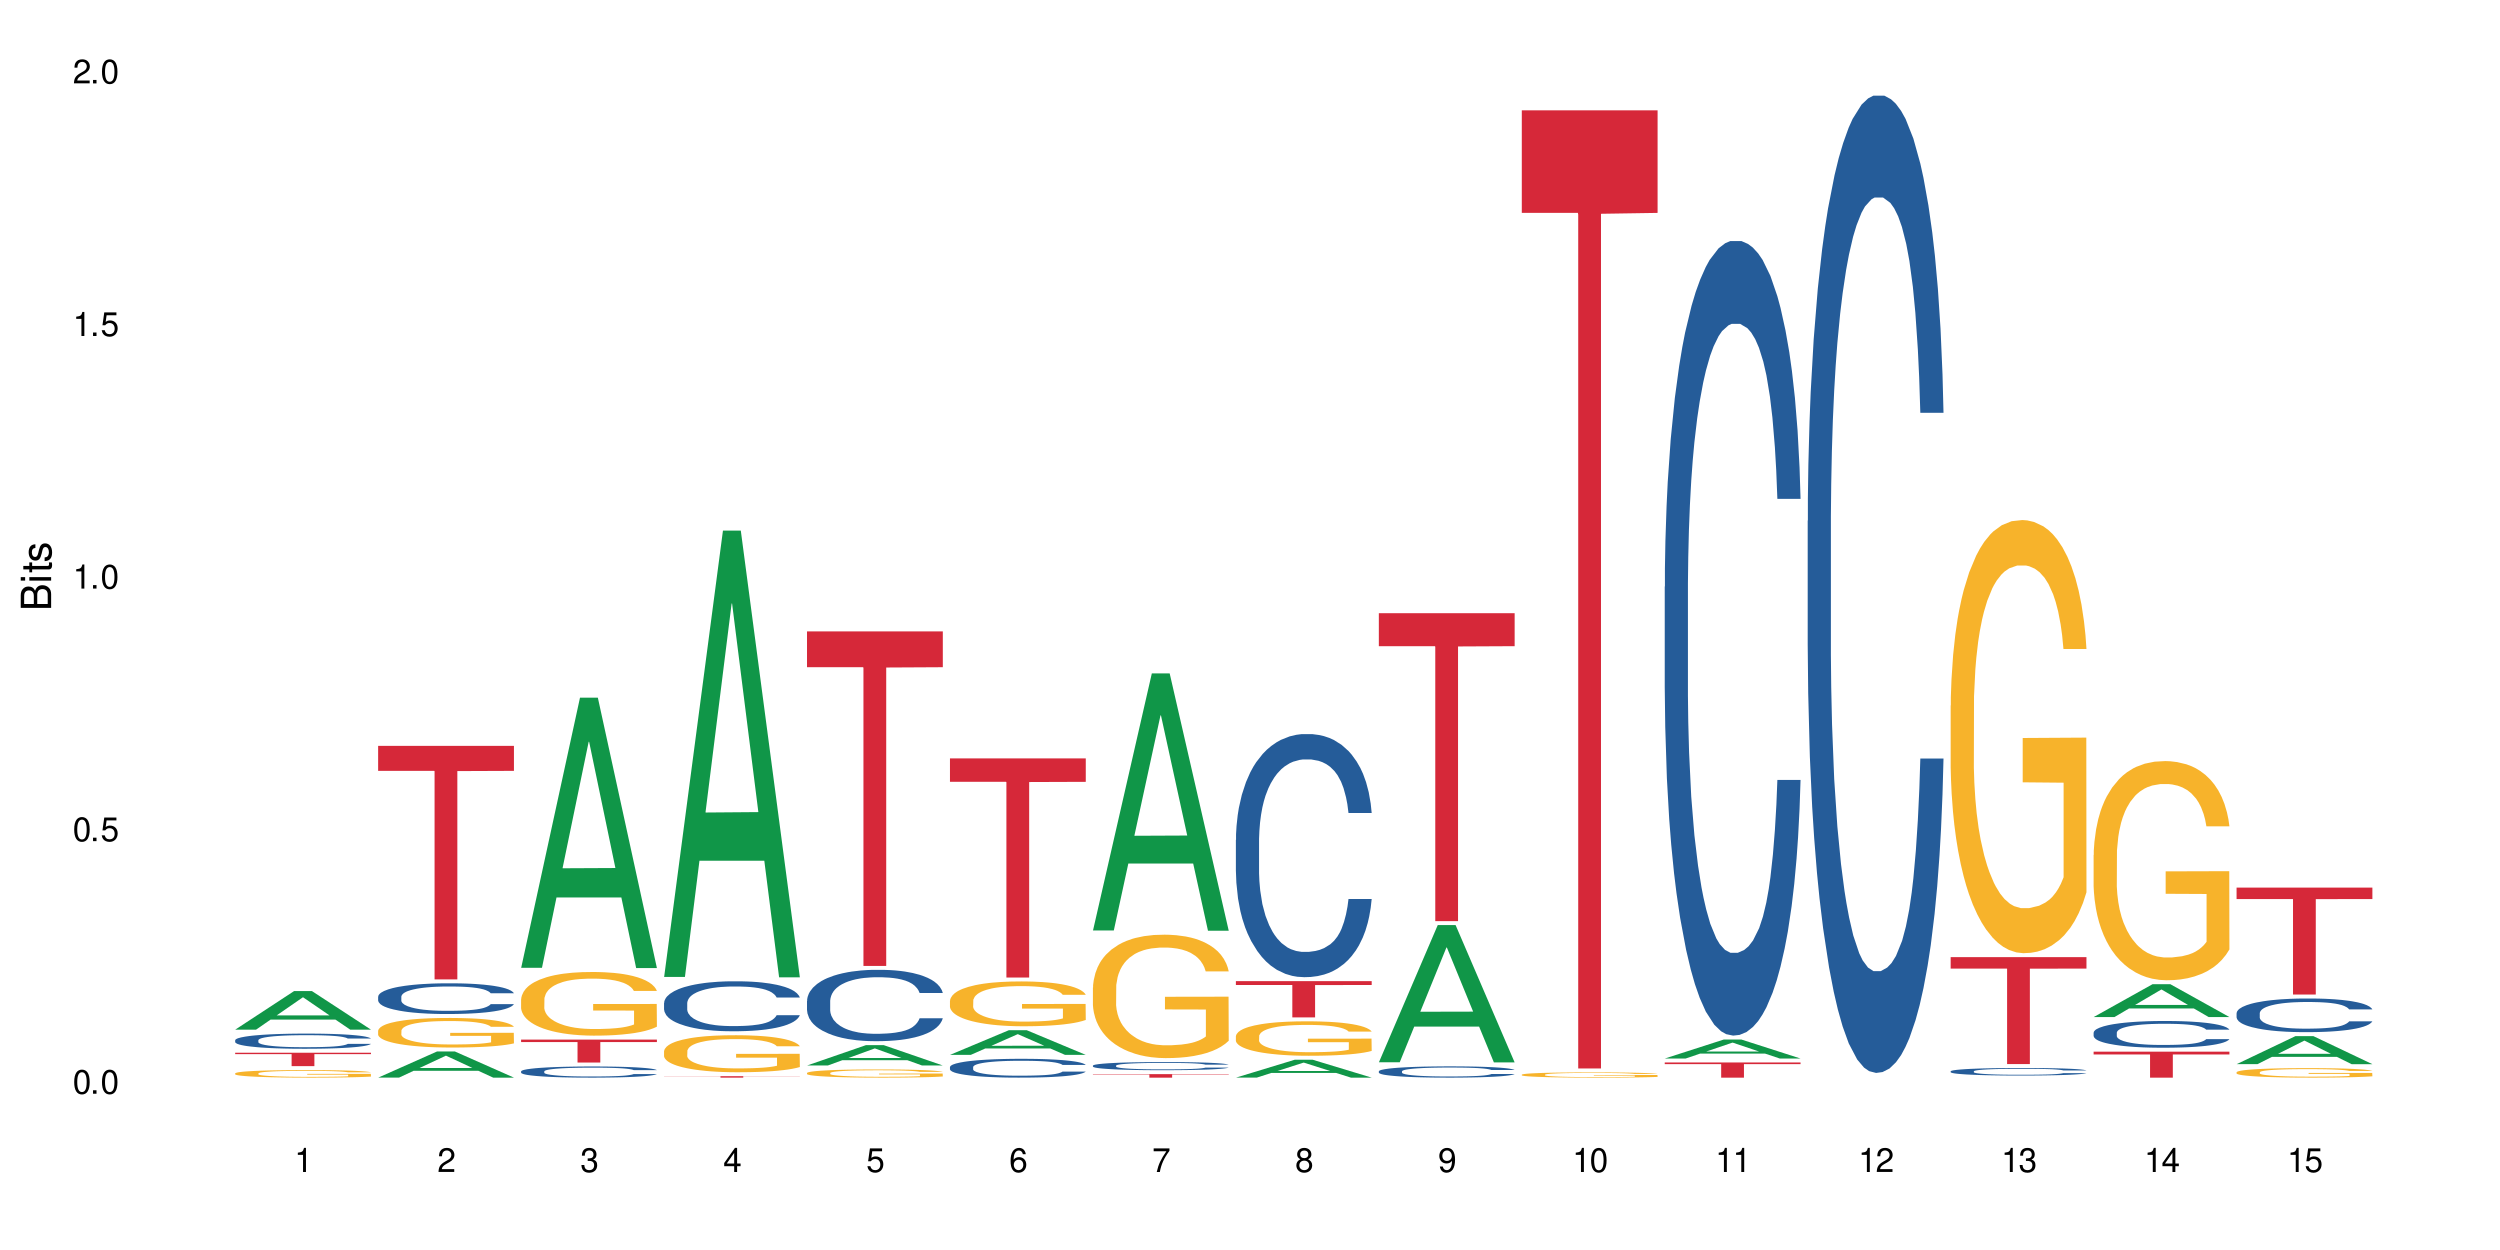 <?xml version="1.0" encoding="UTF-8"?>
<svg xmlns="http://www.w3.org/2000/svg" xmlns:xlink="http://www.w3.org/1999/xlink" width="720" height="360" viewBox="0 0 720 360">
<defs>
<g>
<g id="glyph-0-0">
</g>
<g id="glyph-0-1">
<path d="M 2.641 -6.938 C 2 -6.938 1.422 -6.656 1.078 -6.172 C 0.641 -5.562 0.406 -4.641 0.406 -3.359 C 0.406 -1.016 1.188 0.219 2.641 0.219 C 4.078 0.219 4.859 -1.016 4.859 -3.297 C 4.859 -4.641 4.656 -5.547 4.203 -6.172 C 3.844 -6.656 3.281 -6.938 2.641 -6.938 Z M 2.641 -6.188 C 3.547 -6.188 4 -5.25 4 -3.375 C 4 -1.406 3.562 -0.484 2.625 -0.484 C 1.734 -0.484 1.281 -1.438 1.281 -3.344 C 1.281 -5.25 1.734 -6.188 2.641 -6.188 Z M 2.641 -6.188 "/>
</g>
<g id="glyph-0-2">
<path d="M 1.828 -1 L 0.828 -1 L 0.828 0 L 1.828 0 Z M 1.828 -1 "/>
</g>
<g id="glyph-0-3">
<path d="M 4.562 -6.797 L 1.062 -6.797 L 0.547 -3.094 L 1.328 -3.094 C 1.719 -3.562 2.047 -3.734 2.578 -3.734 C 3.484 -3.734 4.062 -3.109 4.062 -2.094 C 4.062 -1.125 3.484 -0.531 2.578 -0.531 C 1.828 -0.531 1.375 -0.906 1.188 -1.672 L 0.328 -1.672 C 0.453 -1.109 0.547 -0.844 0.75 -0.594 C 1.125 -0.078 1.828 0.219 2.594 0.219 C 3.969 0.219 4.922 -0.781 4.922 -2.219 C 4.922 -3.562 4.031 -4.484 2.719 -4.484 C 2.25 -4.484 1.859 -4.359 1.469 -4.062 L 1.734 -5.969 L 4.562 -5.969 Z M 4.562 -6.797 "/>
</g>
<g id="glyph-0-4">
<path d="M 2.484 -4.938 L 2.484 0 L 3.328 0 L 3.328 -6.938 L 2.766 -6.938 C 2.469 -5.875 2.281 -5.734 0.984 -5.562 L 0.984 -4.938 Z M 2.484 -4.938 "/>
</g>
<g id="glyph-0-5">
<path d="M 4.859 -0.828 L 1.281 -0.828 C 1.359 -1.406 1.672 -1.781 2.5 -2.281 L 3.469 -2.828 C 4.406 -3.344 4.906 -4.062 4.906 -4.906 C 4.906 -5.484 4.672 -6.031 4.266 -6.406 C 3.859 -6.766 3.375 -6.938 2.719 -6.938 C 1.859 -6.938 1.219 -6.625 0.844 -6.031 C 0.609 -5.672 0.5 -5.234 0.484 -4.531 L 1.328 -4.531 C 1.359 -5.016 1.406 -5.281 1.531 -5.516 C 1.75 -5.938 2.188 -6.203 2.703 -6.203 C 3.469 -6.203 4.031 -5.641 4.031 -4.891 C 4.031 -4.344 3.719 -3.859 3.125 -3.516 L 2.234 -3 C 0.812 -2.172 0.406 -1.531 0.328 -0.016 L 4.859 -0.016 Z M 4.859 -0.828 "/>
</g>
<g id="glyph-0-6">
<path d="M 2.125 -3.188 L 2.578 -3.188 C 3.5 -3.188 3.984 -2.766 3.984 -1.922 C 3.984 -1.062 3.469 -0.531 2.594 -0.531 C 1.656 -0.531 1.203 -1 1.156 -2.016 L 0.312 -2.016 C 0.344 -1.453 0.438 -1.094 0.609 -0.781 C 0.953 -0.109 1.625 0.219 2.547 0.219 C 3.953 0.219 4.859 -0.625 4.859 -1.938 C 4.859 -2.828 4.516 -3.297 3.703 -3.594 C 4.344 -3.844 4.656 -4.328 4.656 -5.031 C 4.656 -6.219 3.875 -6.938 2.578 -6.938 C 1.203 -6.938 0.484 -6.172 0.453 -4.703 L 1.297 -4.703 C 1.312 -5.125 1.344 -5.359 1.453 -5.578 C 1.641 -5.969 2.062 -6.203 2.594 -6.203 C 3.344 -6.203 3.797 -5.75 3.797 -5 C 3.797 -4.516 3.609 -4.219 3.25 -4.047 C 3.016 -3.953 2.703 -3.922 2.125 -3.906 Z M 2.125 -3.188 "/>
</g>
<g id="glyph-0-7">
<path d="M 3.141 -1.672 L 3.141 0 L 3.984 0 L 3.984 -1.672 L 4.984 -1.672 L 4.984 -2.438 L 3.984 -2.438 L 3.984 -6.938 L 3.359 -6.938 L 0.266 -2.578 L 0.266 -1.672 Z M 3.141 -2.438 L 1 -2.438 L 3.141 -5.5 Z M 3.141 -2.438 "/>
</g>
<g id="glyph-0-8">
<path d="M 4.781 -5.125 C 4.609 -6.266 3.891 -6.938 2.844 -6.938 C 2.094 -6.938 1.422 -6.578 1.031 -5.953 C 0.594 -5.266 0.406 -4.422 0.406 -3.172 C 0.406 -2 0.578 -1.25 0.984 -0.641 C 1.359 -0.078 1.953 0.219 2.703 0.219 C 3.984 0.219 4.922 -0.75 4.922 -2.094 C 4.922 -3.375 4.062 -4.281 2.844 -4.281 C 2.172 -4.281 1.641 -4.031 1.281 -3.516 C 1.281 -5.234 1.828 -6.188 2.797 -6.188 C 3.391 -6.188 3.797 -5.797 3.938 -5.125 Z M 2.734 -3.531 C 3.547 -3.531 4.062 -2.953 4.062 -2.031 C 4.062 -1.156 3.484 -0.531 2.703 -0.531 C 1.922 -0.531 1.328 -1.188 1.328 -2.078 C 1.328 -2.938 1.906 -3.531 2.734 -3.531 Z M 2.734 -3.531 "/>
</g>
<g id="glyph-0-9">
<path d="M 4.984 -6.797 L 0.438 -6.797 L 0.438 -5.969 L 4.109 -5.969 C 2.5 -3.656 1.828 -2.234 1.328 0 L 2.219 0 C 2.594 -2.172 3.453 -4.047 4.984 -6.094 Z M 4.984 -6.797 "/>
</g>
<g id="glyph-0-10">
<path d="M 3.75 -3.656 C 4.469 -4.094 4.688 -4.438 4.688 -5.078 C 4.688 -6.172 3.844 -6.938 2.641 -6.938 C 1.438 -6.938 0.594 -6.172 0.594 -5.094 C 0.594 -4.438 0.812 -4.094 1.516 -3.656 C 0.734 -3.266 0.359 -2.703 0.359 -1.922 C 0.359 -0.656 1.281 0.219 2.641 0.219 C 3.984 0.219 4.922 -0.656 4.922 -1.922 C 4.922 -2.703 4.531 -3.266 3.75 -3.656 Z M 2.641 -6.188 C 3.359 -6.188 3.812 -5.75 3.812 -5.062 C 3.812 -4.406 3.344 -3.984 2.641 -3.984 C 1.922 -3.984 1.453 -4.406 1.453 -5.078 C 1.453 -5.75 1.922 -6.188 2.641 -6.188 Z M 2.641 -3.266 C 3.484 -3.266 4.062 -2.719 4.062 -1.906 C 4.062 -1.078 3.484 -0.531 2.625 -0.531 C 1.797 -0.531 1.219 -1.094 1.219 -1.906 C 1.219 -2.719 1.781 -3.266 2.641 -3.266 Z M 2.641 -3.266 "/>
</g>
<g id="glyph-0-11">
<path d="M 0.516 -1.578 C 0.672 -0.453 1.406 0.219 2.438 0.219 C 3.188 0.219 3.859 -0.141 4.266 -0.766 C 4.688 -1.453 4.891 -2.297 4.891 -3.547 C 4.891 -4.719 4.703 -5.453 4.312 -6.078 C 3.938 -6.641 3.344 -6.938 2.594 -6.938 C 1.297 -6.938 0.359 -5.969 0.359 -4.625 C 0.359 -3.344 1.234 -2.453 2.453 -2.453 C 3.094 -2.453 3.578 -2.672 4.016 -3.203 C 4 -1.484 3.469 -0.531 2.5 -0.531 C 1.906 -0.531 1.484 -0.906 1.359 -1.578 Z M 2.578 -6.203 C 3.375 -6.203 3.969 -5.531 3.969 -4.641 C 3.969 -3.797 3.391 -3.188 2.547 -3.188 C 1.734 -3.188 1.234 -3.766 1.234 -4.688 C 1.234 -5.562 1.797 -6.203 2.578 -6.203 Z M 2.578 -6.203 "/>
</g>
<g id="glyph-1-0">
</g>
<g id="glyph-1-1">
<path d="M 0 -0.953 L 0 -4.891 C 0 -5.719 -0.234 -6.344 -0.734 -6.797 C -1.188 -7.234 -1.812 -7.469 -2.5 -7.469 C -3.547 -7.469 -4.188 -7 -4.625 -5.875 C -4.984 -6.688 -5.625 -7.094 -6.531 -7.094 C -7.172 -7.094 -7.734 -6.859 -8.141 -6.391 C -8.562 -5.922 -8.75 -5.344 -8.75 -4.5 L -8.75 -0.953 Z M -4.984 -2.062 L -7.766 -2.062 L -7.766 -4.219 C -7.766 -4.844 -7.688 -5.203 -7.453 -5.5 C -7.219 -5.812 -6.859 -5.969 -6.375 -5.969 C -5.891 -5.969 -5.531 -5.812 -5.297 -5.5 C -5.062 -5.203 -4.984 -4.844 -4.984 -4.219 Z M -0.984 -2.062 L -4 -2.062 L -4 -4.781 C -4 -5.766 -3.438 -6.359 -2.484 -6.359 C -1.547 -6.359 -0.984 -5.766 -0.984 -4.781 Z M -0.984 -2.062 "/>
</g>
<g id="glyph-1-2">
<path d="M -6.281 -1.797 L -6.281 -0.797 L 0 -0.797 L 0 -1.797 Z M -8.75 -1.797 L -8.75 -0.797 L -7.484 -0.797 L -7.484 -1.797 Z M -8.75 -1.797 "/>
</g>
<g id="glyph-1-3">
<path d="M -6.281 -3.047 L -6.281 -2.016 L -8.016 -2.016 L -8.016 -1.016 L -6.281 -1.016 L -6.281 -0.172 L -5.469 -0.172 L -5.469 -1.016 L -0.719 -1.016 C -0.078 -1.016 0.281 -1.453 0.281 -2.234 C 0.281 -2.5 0.25 -2.719 0.188 -3.047 L -0.641 -3.047 C -0.609 -2.906 -0.594 -2.766 -0.594 -2.562 C -0.594 -2.141 -0.719 -2.016 -1.156 -2.016 L -5.469 -2.016 L -5.469 -3.047 Z M -6.281 -3.047 "/>
</g>
<g id="glyph-1-4">
<path d="M -4.531 -5.25 C -5.766 -5.25 -6.469 -4.422 -6.469 -2.969 C -6.469 -1.516 -5.719 -0.562 -4.547 -0.562 C -3.562 -0.562 -3.094 -1.062 -2.734 -2.562 L -2.516 -3.484 C -2.344 -4.188 -2.094 -4.469 -1.641 -4.469 C -1.047 -4.469 -0.641 -3.875 -0.641 -3 C -0.641 -2.453 -0.797 -2 -1.062 -1.75 C -1.25 -1.594 -1.422 -1.531 -1.875 -1.469 L -1.875 -0.406 C -0.422 -0.453 0.281 -1.266 0.281 -2.922 C 0.281 -4.5 -0.5 -5.516 -1.719 -5.516 C -2.656 -5.516 -3.172 -4.984 -3.469 -3.734 L -3.703 -2.766 C -3.891 -1.953 -4.156 -1.609 -4.594 -1.609 C -5.188 -1.609 -5.547 -2.125 -5.547 -2.938 C -5.547 -3.75 -5.203 -4.172 -4.531 -4.203 Z M -4.531 -5.25 "/>
</g>
</g>
</defs>
<rect x="-72" y="-36" width="864" height="432" fill="rgb(100%, 100%, 100%)" fill-opacity="1"/>
<path fill-rule="nonzero" fill="rgb(6.275%, 58.824%, 28.235%)" fill-opacity="1" d="M 67.73 296.535 L 67.773 296.523 L 84.695 285.43 L 89.836 285.43 L 106.844 296.543 L 100.867 296.543 L 96.605 293.645 L 77.926 293.645 L 73.75 296.535 L 67.73 296.535 L 79.723 292.441 L 94.895 292.434 L 87.328 287.246 L 87.246 287.234 L 87.16 287.266 L 79.684 292.434 L 79.723 292.441 Z M 67.73 296.535 "/>
<path fill-rule="nonzero" fill="rgb(14.51%, 36.078%, 60%)" fill-opacity="1" d="M 67.73 299.582 L 67.777 299.574 L 67.777 299.48 L 67.922 299.328 L 68.254 299.137 L 68.59 299.004 L 69.449 298.77 L 70.641 298.543 L 71.879 298.367 L 72.785 298.262 L 73.598 298.184 L 75.457 298.035 L 76.652 297.961 L 77.938 297.891 L 79.512 297.824 L 80.656 297.785 L 83.234 297.719 L 85.141 297.691 L 86.621 297.68 L 89.816 297.68 L 91.723 297.695 L 93.105 297.715 L 94.633 297.75 L 95.922 297.785 L 98.164 297.871 L 100.168 297.984 L 101.074 298.047 L 102.504 298.172 L 103.602 298.293 L 104.363 298.395 L 105.223 298.543 L 105.984 298.723 L 106.559 298.926 L 106.844 299.098 L 100.168 299.098 L 99.832 298.938 L 99.449 298.812 L 98.734 298.648 L 98.02 298.535 L 97.02 298.418 L 96.113 298.344 L 94.871 298.266 L 93.773 298.219 L 92.629 298.184 L 91.531 298.16 L 89.434 298.137 L 87 298.137 L 86.094 298.145 L 84.234 298.176 L 83.234 298.203 L 81.801 298.258 L 80.801 298.312 L 79.609 298.391 L 78.797 298.457 L 77.797 298.562 L 77.078 298.656 L 76.27 298.785 L 75.793 298.887 L 75.363 298.996 L 74.98 299.129 L 74.695 299.27 L 74.504 299.418 L 74.41 299.559 L 74.41 300.18 L 74.504 300.324 L 74.742 300.488 L 75.363 300.734 L 76.27 300.945 L 77.32 301.113 L 78.32 301.23 L 78.891 301.289 L 79.656 301.352 L 80.848 301.434 L 82.566 301.512 L 83.566 301.543 L 85.094 301.574 L 86.668 301.59 L 88.766 301.59 L 90.625 301.574 L 91.867 301.555 L 93.156 301.523 L 94.918 301.457 L 96.016 301.391 L 96.969 301.316 L 97.688 301.238 L 98.164 301.176 L 98.879 301.051 L 99.449 300.918 L 99.879 300.777 L 100.168 300.641 L 106.844 300.641 L 106.559 300.801 L 106.129 300.957 L 105.699 301.074 L 105.031 301.211 L 104.27 301.336 L 103.172 301.477 L 102.266 301.566 L 101.074 301.668 L 99.977 301.742 L 98.781 301.812 L 97.02 301.891 L 95.875 301.93 L 94.633 301.965 L 93.156 302 L 91.293 302.027 L 89.289 302.043 L 87.43 302.047 L 85.426 302.039 L 83.949 302.023 L 81.992 301.984 L 79.559 301.914 L 77.797 301.84 L 76.414 301.762 L 75.219 301.684 L 73.883 301.574 L 72.168 301.398 L 71.117 301.266 L 70.402 301.152 L 69.59 300.996 L 69.02 300.855 L 68.352 300.633 L 67.875 300.352 L 67.73 300.129 Z M 67.73 299.582 "/>
<path fill-rule="nonzero" fill="rgb(96.863%, 70.196%, 16.863%)" fill-opacity="1" d="M 67.73 309.117 L 67.777 309.113 L 67.777 309.074 L 67.969 308.984 L 68.445 308.859 L 69.066 308.758 L 69.734 308.68 L 70.164 308.637 L 70.879 308.578 L 71.5 308.535 L 73.074 308.445 L 75.078 308.363 L 76.172 308.328 L 77.414 308.293 L 79.18 308.254 L 79.988 308.242 L 82.469 308.207 L 85.285 308.188 L 88.383 308.184 L 89.816 308.184 L 91.77 308.191 L 94.441 308.215 L 95.969 308.234 L 97.16 308.254 L 98.402 308.281 L 99.926 308.32 L 101.359 308.367 L 102.504 308.414 L 103.648 308.477 L 104.602 308.539 L 105.414 308.609 L 106.129 308.691 L 106.559 308.762 L 106.844 308.832 L 100.215 308.832 L 99.832 308.762 L 99.402 308.707 L 98.688 308.641 L 97.973 308.594 L 97.258 308.559 L 95.922 308.504 L 94.777 308.473 L 93.344 308.445 L 91.961 308.426 L 90.387 308.414 L 89.434 308.41 L 86.906 308.41 L 84.617 308.426 L 83.281 308.441 L 82.328 308.457 L 80.992 308.488 L 80.18 308.512 L 79.703 308.527 L 78.273 308.59 L 77.32 308.645 L 76.793 308.684 L 76.125 308.742 L 75.648 308.797 L 75.125 308.875 L 74.84 308.934 L 74.457 309.07 L 74.41 309.43 L 74.551 309.504 L 74.84 309.586 L 75.219 309.656 L 75.793 309.73 L 76.363 309.789 L 77.367 309.867 L 78.227 309.918 L 78.891 309.953 L 80.18 310.008 L 80.703 310.023 L 81.945 310.059 L 83.234 310.09 L 84.809 310.113 L 86 310.125 L 87.906 310.133 L 90.34 310.133 L 93.203 310.121 L 95.016 310.105 L 96.254 310.09 L 97.066 310.078 L 98.066 310.055 L 98.781 310.035 L 99.449 310.012 L 100.262 309.98 L 100.262 309.504 L 88.48 309.5 L 88.48 309.277 L 106.797 309.277 L 106.844 310.055 L 105.844 310.109 L 104.602 310.16 L 103.41 310.199 L 102.168 310.234 L 100.406 310.27 L 98.973 310.297 L 96.781 310.324 L 94.777 310.34 L 92.676 310.352 L 90.816 310.359 L 88.621 310.359 L 86.668 310.355 L 84.57 310.344 L 82.898 310.328 L 81.371 310.309 L 79.848 310.281 L 77.938 310.242 L 76.699 310.207 L 75.41 310.164 L 74.121 310.117 L 72.977 310.062 L 72.215 310.02 L 71.453 309.973 L 70.641 309.914 L 69.879 309.844 L 69.305 309.785 L 68.781 309.715 L 68.398 309.648 L 68.016 309.559 L 67.828 309.488 L 67.73 309.426 Z M 67.73 309.117 "/>
<path fill-rule="nonzero" fill="rgb(83.922%, 15.686%, 22.353%)" fill-opacity="1" d="M 67.73 303.184 L 106.844 303.184 L 106.844 303.594 L 90.543 303.598 L 90.543 307.047 L 83.984 307.047 L 83.984 303.602 L 83.891 303.594 L 67.73 303.594 Z M 67.73 303.184 "/>
<path fill-rule="nonzero" fill="rgb(6.275%, 58.824%, 28.235%)" fill-opacity="1" d="M 108.902 310.352 L 108.945 310.348 L 125.867 302.824 L 131.008 302.824 L 148.016 310.359 L 142.039 310.359 L 137.777 308.395 L 119.098 308.395 L 114.922 310.352 L 108.902 310.352 L 120.895 307.582 L 136.062 307.574 L 128.5 304.059 L 128.418 304.051 L 128.332 304.07 L 120.855 307.574 L 120.895 307.582 Z M 108.902 310.352 "/>
<path fill-rule="nonzero" fill="rgb(14.51%, 36.078%, 60%)" fill-opacity="1" d="M 108.902 287.043 L 108.949 287.035 L 108.949 286.84 L 109.094 286.531 L 109.426 286.145 L 109.762 285.879 L 110.621 285.402 L 111.812 284.941 L 113.051 284.586 L 113.957 284.375 L 114.77 284.211 L 116.629 283.914 L 117.82 283.762 L 119.109 283.621 L 120.684 283.484 L 121.828 283.406 L 124.406 283.273 L 126.312 283.219 L 127.793 283.195 L 130.988 283.195 L 132.895 283.227 L 134.277 283.266 L 135.805 283.332 L 137.094 283.406 L 139.336 283.582 L 141.336 283.809 L 142.242 283.938 L 143.676 284.188 L 144.773 284.43 L 145.535 284.641 L 146.395 284.941 L 147.156 285.305 L 147.73 285.715 L 148.016 286.062 L 141.336 286.062 L 141.004 285.742 L 140.621 285.488 L 139.906 285.16 L 139.191 284.926 L 138.191 284.691 L 137.285 284.535 L 136.043 284.383 L 134.945 284.285 L 133.801 284.211 L 132.703 284.164 L 130.605 284.117 L 128.172 284.117 L 127.266 284.133 L 125.406 284.195 L 124.406 284.254 L 122.973 284.367 L 121.973 284.473 L 120.781 284.633 L 119.969 284.77 L 118.969 284.98 L 118.25 285.168 L 117.441 285.434 L 116.965 285.637 L 116.535 285.863 L 116.152 286.129 L 115.867 286.41 L 115.676 286.711 L 115.582 287 L 115.582 288.254 L 115.676 288.547 L 115.914 288.887 L 116.535 289.379 L 117.441 289.809 L 118.488 290.145 L 119.492 290.391 L 120.062 290.5 L 120.828 290.633 L 122.02 290.793 L 123.738 290.953 L 124.738 291.02 L 126.266 291.082 L 127.84 291.117 L 129.938 291.117 L 131.797 291.082 L 133.039 291.043 L 134.324 290.98 L 136.09 290.84 L 137.188 290.711 L 138.141 290.559 L 138.859 290.406 L 139.336 290.277 L 140.051 290.023 L 140.621 289.75 L 141.051 289.469 L 141.336 289.191 L 148.016 289.191 L 147.73 289.516 L 147.301 289.832 L 146.871 290.066 L 146.203 290.348 L 145.441 290.598 L 144.344 290.883 L 143.438 291.066 L 142.242 291.27 L 141.148 291.422 L 139.953 291.562 L 138.191 291.723 L 137.043 291.805 L 135.805 291.875 L 134.324 291.941 L 132.465 291.996 L 130.461 292.031 L 128.602 292.039 L 126.598 292.023 L 125.121 291.988 L 123.164 291.918 L 120.73 291.77 L 118.969 291.617 L 117.582 291.465 L 116.391 291.301 L 115.055 291.082 L 113.34 290.727 L 112.289 290.453 L 111.574 290.227 L 110.762 289.91 L 110.191 289.629 L 109.523 289.176 L 109.047 288.602 L 108.902 288.156 Z M 108.902 287.043 "/>
<path fill-rule="nonzero" fill="rgb(96.863%, 70.196%, 16.863%)" fill-opacity="1" d="M 108.902 296.82 L 108.949 296.812 L 108.949 296.656 L 109.141 296.309 L 109.617 295.824 L 110.238 295.43 L 110.906 295.117 L 111.336 294.953 L 112.051 294.723 L 112.672 294.551 L 114.246 294.199 L 116.25 293.875 L 117.344 293.734 L 118.586 293.602 L 120.352 293.453 L 121.16 293.398 L 123.641 293.273 L 126.457 293.195 L 129.555 293.172 L 130.988 293.18 L 132.941 293.211 L 135.613 293.297 L 137.141 293.375 L 138.332 293.453 L 139.574 293.555 L 141.098 293.711 L 142.531 293.898 L 143.676 294.082 L 144.82 294.316 L 145.773 294.566 L 146.586 294.84 L 147.301 295.164 L 147.73 295.438 L 148.016 295.711 L 141.387 295.711 L 141.004 295.438 L 140.574 295.227 L 139.859 294.969 L 139.145 294.785 L 138.43 294.637 L 137.094 294.434 L 135.949 294.309 L 134.516 294.199 L 133.133 294.129 L 131.559 294.082 L 130.605 294.066 L 128.078 294.066 L 125.789 294.121 L 124.453 294.184 L 123.5 294.246 L 122.164 294.363 L 121.352 294.457 L 120.875 294.52 L 119.445 294.762 L 118.488 294.977 L 117.965 295.125 L 117.297 295.359 L 116.82 295.57 L 116.297 295.879 L 116.008 296.113 L 115.629 296.641 L 115.582 298.043 L 115.723 298.336 L 116.008 298.656 L 116.391 298.938 L 116.965 299.23 L 117.535 299.457 L 118.539 299.762 L 119.395 299.965 L 120.062 300.094 L 121.352 300.305 L 121.875 300.375 L 123.117 300.516 L 124.406 300.625 L 125.98 300.719 L 127.172 300.766 L 129.078 300.805 L 131.512 300.805 L 134.375 300.758 L 136.188 300.695 L 137.426 300.633 L 138.238 300.578 L 139.238 300.492 L 139.953 300.414 L 140.621 300.328 L 141.434 300.195 L 141.434 298.336 L 129.652 298.332 L 129.652 297.461 L 147.969 297.453 L 148.016 300.492 L 147.016 300.703 L 145.773 300.906 L 144.582 301.059 L 143.34 301.191 L 141.578 301.34 L 140.145 301.434 L 137.949 301.543 L 135.949 301.613 L 133.848 301.66 L 131.988 301.684 L 129.793 301.691 L 127.84 301.676 L 125.742 301.629 L 124.07 301.566 L 122.543 301.488 L 121.02 301.387 L 119.109 301.223 L 117.871 301.09 L 116.582 300.93 L 115.293 300.734 L 114.148 300.523 L 113.387 300.359 L 112.625 300.172 L 111.812 299.941 L 111.051 299.676 L 110.477 299.434 L 109.953 299.164 L 109.57 298.906 L 109.188 298.555 L 108.996 298.277 L 108.902 298.035 Z M 108.902 296.82 "/>
<path fill-rule="nonzero" fill="rgb(83.922%, 15.686%, 22.353%)" fill-opacity="1" d="M 108.902 214.812 L 148.016 214.812 L 148.016 222.008 L 131.715 222.074 L 131.715 282.059 L 125.156 282.059 L 125.156 222.137 L 125.062 222.008 L 108.902 222.008 Z M 108.902 214.812 "/>
<path fill-rule="nonzero" fill="rgb(6.275%, 58.824%, 28.235%)" fill-opacity="1" d="M 150.074 278.723 L 150.117 278.652 L 167.039 200.93 L 172.18 200.93 L 189.188 278.797 L 183.211 278.797 L 178.949 258.469 L 160.27 258.469 L 156.09 278.723 L 150.074 278.723 L 162.066 250.062 L 177.234 249.988 L 169.672 213.652 L 169.59 213.578 L 169.504 213.797 L 162.027 249.988 L 162.066 250.062 Z M 150.074 278.723 "/>
<path fill-rule="nonzero" fill="rgb(14.51%, 36.078%, 60%)" fill-opacity="1" d="M 150.074 308.547 L 150.121 308.543 L 150.121 308.473 L 150.266 308.363 L 150.598 308.219 L 150.934 308.125 L 151.793 307.949 L 152.984 307.785 L 154.223 307.652 L 155.129 307.578 L 155.941 307.52 L 157.801 307.41 L 158.992 307.355 L 160.281 307.305 L 161.855 307.254 L 163 307.227 L 165.578 307.18 L 167.484 307.156 L 168.965 307.148 L 172.16 307.148 L 174.066 307.16 L 175.449 307.176 L 176.977 307.199 L 178.266 307.227 L 180.508 307.289 L 182.508 307.371 L 183.414 307.418 L 184.848 307.512 L 185.945 307.598 L 186.707 307.676 L 187.566 307.785 L 188.328 307.914 L 188.902 308.066 L 189.188 308.191 L 182.508 308.191 L 182.176 308.074 L 181.793 307.984 L 181.078 307.863 L 180.363 307.777 L 179.359 307.691 L 178.453 307.637 L 177.215 307.582 L 176.117 307.547 L 174.973 307.52 L 173.875 307.5 L 171.777 307.484 L 169.344 307.484 L 168.438 307.488 L 166.578 307.512 L 165.578 307.535 L 164.145 307.574 L 163.145 307.613 L 161.953 307.672 L 161.141 307.723 L 160.137 307.797 L 159.422 307.867 L 158.613 307.961 L 158.137 308.035 L 157.707 308.117 L 157.324 308.215 L 157.039 308.316 L 156.848 308.426 L 156.754 308.531 L 156.754 308.988 L 156.848 309.094 L 157.086 309.215 L 157.707 309.395 L 158.613 309.551 L 159.66 309.672 L 160.664 309.762 L 161.234 309.805 L 162 309.852 L 163.191 309.91 L 164.91 309.969 L 165.91 309.992 L 167.438 310.016 L 169.012 310.027 L 171.109 310.027 L 172.969 310.016 L 174.211 310 L 175.496 309.977 L 177.262 309.926 L 178.359 309.879 L 179.312 309.824 L 180.027 309.77 L 180.508 309.719 L 181.223 309.629 L 181.793 309.531 L 182.223 309.426 L 182.508 309.328 L 189.188 309.328 L 188.902 309.445 L 188.473 309.559 L 188.043 309.645 L 187.375 309.746 L 186.613 309.84 L 185.516 309.941 L 184.609 310.008 L 183.414 310.082 L 182.32 310.137 L 181.125 310.188 L 179.359 310.246 L 178.215 310.277 L 176.977 310.301 L 175.496 310.324 L 173.637 310.348 L 171.633 310.359 L 169.773 310.359 L 167.77 310.355 L 166.293 310.344 L 164.336 310.316 L 161.902 310.266 L 160.137 310.207 L 158.754 310.152 L 157.562 310.094 L 156.227 310.016 L 154.512 309.887 L 153.461 309.785 L 152.746 309.703 L 151.934 309.59 L 151.363 309.484 L 150.695 309.32 L 150.219 309.113 L 150.074 308.953 Z M 150.074 308.547 "/>
<path fill-rule="nonzero" fill="rgb(96.863%, 70.196%, 16.863%)" fill-opacity="1" d="M 150.074 287.785 L 150.121 287.766 L 150.121 287.434 L 150.312 286.68 L 150.789 285.641 L 151.41 284.789 L 152.078 284.117 L 152.508 283.766 L 153.223 283.266 L 153.844 282.895 L 155.418 282.141 L 157.418 281.438 L 158.516 281.137 L 159.758 280.852 L 161.523 280.535 L 162.332 280.418 L 164.812 280.148 L 167.629 279.984 L 170.727 279.934 L 172.16 279.949 L 174.113 280.016 L 176.785 280.199 L 178.312 280.367 L 179.504 280.535 L 180.746 280.754 L 182.27 281.086 L 183.703 281.488 L 184.848 281.891 L 185.992 282.395 L 186.945 282.93 L 187.758 283.516 L 188.473 284.219 L 188.902 284.805 L 189.188 285.391 L 182.559 285.391 L 182.176 284.805 L 181.746 284.352 L 181.031 283.801 L 180.316 283.398 L 179.602 283.078 L 178.266 282.645 L 177.121 282.375 L 175.688 282.141 L 174.305 281.992 L 172.73 281.891 L 171.777 281.859 L 169.25 281.859 L 166.961 281.977 L 165.625 282.109 L 164.672 282.242 L 163.336 282.492 L 162.523 282.695 L 162.047 282.828 L 160.617 283.348 L 159.66 283.816 L 159.137 284.133 L 158.469 284.637 L 157.992 285.09 L 157.469 285.758 L 157.18 286.262 L 156.801 287.398 L 156.754 290.414 L 156.895 291.047 L 157.18 291.734 L 157.562 292.336 L 158.137 292.973 L 158.707 293.461 L 159.711 294.113 L 160.566 294.547 L 161.234 294.832 L 162.523 295.285 L 163.047 295.434 L 164.289 295.738 L 165.578 295.973 L 167.148 296.172 L 168.344 296.273 L 170.25 296.355 L 172.684 296.355 L 175.547 296.254 L 177.359 296.121 L 178.598 295.988 L 179.41 295.871 L 180.41 295.688 L 181.125 295.52 L 181.793 295.336 L 182.605 295.051 L 182.605 291.047 L 170.824 291.031 L 170.824 289.156 L 189.141 289.141 L 189.188 295.688 L 188.188 296.137 L 186.945 296.574 L 185.754 296.91 L 184.512 297.191 L 182.746 297.512 L 181.316 297.711 L 179.121 297.945 L 177.121 298.098 L 175.02 298.199 L 173.16 298.246 L 170.965 298.266 L 169.012 298.23 L 166.91 298.129 L 165.242 297.996 L 163.715 297.828 L 162.191 297.613 L 160.281 297.262 L 159.043 296.977 L 157.754 296.625 L 156.465 296.207 L 155.32 295.754 L 154.559 295.402 L 153.793 295 L 152.984 294.496 L 152.219 293.93 L 151.648 293.41 L 151.125 292.824 L 150.742 292.27 L 150.359 291.516 L 150.168 290.914 L 150.074 290.395 Z M 150.074 287.785 "/>
<path fill-rule="nonzero" fill="rgb(83.922%, 15.686%, 22.353%)" fill-opacity="1" d="M 150.074 299.398 L 189.188 299.398 L 189.188 300.109 L 172.887 300.113 L 172.887 306.012 L 166.328 306.012 L 166.328 300.121 L 166.234 300.109 L 150.074 300.109 Z M 150.074 299.398 "/>
<path fill-rule="nonzero" fill="rgb(6.275%, 58.824%, 28.235%)" fill-opacity="1" d="M 191.246 281.359 L 191.289 281.238 L 208.211 152.816 L 213.352 152.816 L 230.359 281.48 L 224.383 281.48 L 220.121 247.895 L 201.441 247.895 L 197.262 281.359 L 191.246 281.359 L 203.238 234.004 L 218.406 233.883 L 210.844 173.84 L 210.762 173.719 L 210.676 174.082 L 203.195 233.883 L 203.238 234.004 Z M 191.246 281.359 "/>
<path fill-rule="nonzero" fill="rgb(14.51%, 36.078%, 60%)" fill-opacity="1" d="M 191.246 288.879 L 191.293 288.867 L 191.293 288.551 L 191.438 288.051 L 191.77 287.418 L 192.105 286.984 L 192.965 286.207 L 194.156 285.457 L 195.395 284.879 L 196.301 284.539 L 197.113 284.273 L 198.973 283.789 L 200.164 283.539 L 201.453 283.316 L 203.027 283.09 L 204.172 282.961 L 206.746 282.75 L 208.656 282.656 L 210.133 282.617 L 213.332 282.617 L 215.238 282.672 L 216.621 282.734 L 218.148 282.84 L 219.438 282.961 L 221.676 283.25 L 223.68 283.617 L 224.586 283.828 L 226.02 284.234 L 227.117 284.629 L 227.879 284.973 L 228.738 285.457 L 229.5 286.051 L 230.074 286.723 L 230.359 287.285 L 223.68 287.285 L 223.348 286.762 L 222.965 286.352 L 222.25 285.812 L 221.535 285.434 L 220.531 285.051 L 219.625 284.801 L 218.387 284.551 L 217.289 284.395 L 216.145 284.273 L 215.047 284.195 L 212.949 284.117 L 210.516 284.117 L 209.609 284.145 L 207.75 284.25 L 206.746 284.34 L 205.316 284.523 L 204.316 284.695 L 203.121 284.957 L 202.312 285.184 L 201.309 285.523 L 200.594 285.828 L 199.785 286.262 L 199.309 286.59 L 198.879 286.957 L 198.496 287.391 L 198.211 287.852 L 198.02 288.34 L 197.922 288.812 L 197.922 290.852 L 198.02 291.324 L 198.258 291.879 L 198.879 292.68 L 199.785 293.379 L 200.832 293.93 L 201.836 294.324 L 202.406 294.508 L 203.172 294.719 L 204.363 294.98 L 206.082 295.246 L 207.082 295.352 L 208.609 295.457 L 210.184 295.508 L 212.281 295.508 L 214.141 295.457 L 215.383 295.391 L 216.668 295.285 L 218.434 295.062 L 219.531 294.852 L 220.484 294.602 L 221.199 294.352 L 221.676 294.141 L 222.395 293.734 L 222.965 293.285 L 223.395 292.824 L 223.68 292.379 L 230.359 292.379 L 230.074 292.902 L 229.645 293.418 L 229.215 293.797 L 228.547 294.258 L 227.781 294.668 L 226.688 295.125 L 225.781 295.43 L 224.586 295.758 L 223.488 296.008 L 222.297 296.23 L 220.531 296.496 L 219.387 296.625 L 218.148 296.746 L 216.668 296.852 L 214.809 296.941 L 212.805 296.996 L 210.945 297.008 L 208.941 296.98 L 207.465 296.93 L 205.508 296.812 L 203.074 296.574 L 201.309 296.324 L 199.926 296.074 L 198.734 295.812 L 197.398 295.457 L 195.684 294.879 L 194.633 294.43 L 193.918 294.062 L 193.105 293.547 L 192.535 293.09 L 191.867 292.352 L 191.391 291.418 L 191.246 290.695 Z M 191.246 288.879 "/>
<path fill-rule="nonzero" fill="rgb(96.863%, 70.196%, 16.863%)" fill-opacity="1" d="M 191.246 302.711 L 191.293 302.703 L 191.293 302.508 L 191.484 302.07 L 191.961 301.465 L 192.582 300.969 L 193.25 300.578 L 193.68 300.375 L 194.395 300.082 L 195.016 299.867 L 196.59 299.43 L 198.59 299.02 L 199.688 298.844 L 200.93 298.68 L 202.695 298.496 L 203.504 298.426 L 205.984 298.27 L 208.801 298.172 L 211.898 298.145 L 213.332 298.152 L 215.285 298.191 L 217.957 298.301 L 219.484 298.398 L 220.676 298.496 L 221.918 298.621 L 223.441 298.816 L 224.875 299.051 L 226.02 299.281 L 227.164 299.574 L 228.117 299.887 L 228.93 300.227 L 229.645 300.637 L 230.074 300.977 L 230.359 301.32 L 223.73 301.32 L 223.348 300.977 L 222.918 300.715 L 222.203 300.395 L 221.488 300.16 L 220.77 299.977 L 219.438 299.723 L 218.293 299.566 L 216.859 299.43 L 215.477 299.34 L 213.902 299.281 L 212.949 299.266 L 210.422 299.266 L 208.133 299.332 L 206.797 299.41 L 205.84 299.488 L 204.508 299.633 L 203.695 299.75 L 203.219 299.828 L 201.789 300.129 L 200.832 300.402 L 200.309 300.59 L 199.641 300.879 L 199.164 301.145 L 198.641 301.531 L 198.352 301.824 L 197.973 302.488 L 197.922 304.242 L 198.066 304.609 L 198.352 305.008 L 198.734 305.359 L 199.309 305.73 L 199.879 306.012 L 200.883 306.395 L 201.738 306.645 L 202.406 306.812 L 203.695 307.074 L 204.219 307.16 L 205.461 307.336 L 206.746 307.473 L 208.32 307.59 L 209.516 307.648 L 211.422 307.699 L 213.855 307.699 L 216.719 307.641 L 218.531 307.562 L 219.77 307.484 L 220.582 307.414 L 221.582 307.309 L 222.297 307.211 L 222.965 307.105 L 223.777 306.938 L 223.777 304.609 L 211.996 304.602 L 211.996 303.512 L 230.312 303.5 L 230.359 307.309 L 229.355 307.57 L 228.117 307.824 L 226.926 308.02 L 225.684 308.184 L 223.918 308.371 L 222.488 308.488 L 220.293 308.621 L 218.293 308.711 L 216.191 308.77 L 214.332 308.797 L 212.137 308.809 L 210.184 308.789 L 208.082 308.73 L 206.414 308.652 L 204.887 308.555 L 203.359 308.43 L 201.453 308.223 L 200.215 308.059 L 198.926 307.855 L 197.637 307.609 L 196.492 307.348 L 195.73 307.141 L 194.965 306.91 L 194.156 306.617 L 193.391 306.285 L 192.82 305.984 L 192.297 305.645 L 191.914 305.32 L 191.531 304.883 L 191.34 304.531 L 191.246 304.23 Z M 191.246 302.711 "/>
<path fill-rule="nonzero" fill="rgb(83.922%, 15.686%, 22.353%)" fill-opacity="1" d="M 191.246 309.945 L 230.359 309.945 L 230.359 309.988 L 214.059 309.988 L 214.059 310.359 L 207.5 310.359 L 207.5 309.988 L 191.246 309.988 Z M 191.246 309.945 "/>
<path fill-rule="nonzero" fill="rgb(6.275%, 58.824%, 28.235%)" fill-opacity="1" d="M 232.418 306.855 L 232.461 306.852 L 249.383 301.004 L 254.523 301.004 L 271.531 306.863 L 265.555 306.863 L 261.293 305.332 L 242.613 305.332 L 238.434 306.855 L 232.418 306.855 L 244.41 304.699 L 259.578 304.695 L 252.016 301.961 L 251.934 301.953 L 251.848 301.973 L 244.367 304.695 L 244.41 304.699 Z M 232.418 306.855 "/>
<path fill-rule="nonzero" fill="rgb(14.51%, 36.078%, 60%)" fill-opacity="1" d="M 232.418 288.258 L 232.465 288.238 L 232.465 287.789 L 232.609 287.074 L 232.941 286.172 L 233.277 285.555 L 234.133 284.445 L 235.328 283.375 L 236.566 282.547 L 237.473 282.059 L 238.285 281.684 L 240.145 280.988 L 241.336 280.633 L 242.625 280.312 L 244.199 279.992 L 245.344 279.805 L 247.918 279.504 L 249.828 279.371 L 251.305 279.316 L 254.504 279.316 L 256.41 279.391 L 257.793 279.484 L 259.32 279.637 L 260.609 279.805 L 262.848 280.219 L 264.852 280.742 L 265.758 281.043 L 267.191 281.625 L 268.285 282.191 L 269.051 282.68 L 269.91 283.375 L 270.672 284.219 L 271.246 285.176 L 271.531 285.984 L 264.852 285.984 L 264.52 285.234 L 264.137 284.652 L 263.422 283.883 L 262.707 283.336 L 261.703 282.793 L 260.797 282.434 L 259.559 282.078 L 258.461 281.852 L 257.316 281.684 L 256.219 281.57 L 254.121 281.457 L 251.688 281.457 L 250.781 281.496 L 248.922 281.645 L 247.918 281.777 L 246.488 282.039 L 245.488 282.285 L 244.293 282.66 L 243.484 282.98 L 242.48 283.469 L 241.766 283.898 L 240.957 284.52 L 240.48 284.988 L 240.051 285.516 L 239.668 286.137 L 239.383 286.793 L 239.191 287.488 L 239.094 288.164 L 239.094 291.074 L 239.191 291.75 L 239.43 292.539 L 240.051 293.688 L 240.957 294.684 L 242.004 295.473 L 243.008 296.035 L 243.578 296.297 L 244.344 296.598 L 245.535 296.973 L 247.25 297.352 L 248.254 297.5 L 249.781 297.648 L 251.355 297.727 L 253.453 297.727 L 255.312 297.648 L 256.555 297.555 L 257.84 297.406 L 259.605 297.086 L 260.703 296.785 L 261.656 296.43 L 262.371 296.074 L 262.848 295.773 L 263.566 295.191 L 264.137 294.551 L 264.566 293.895 L 264.852 293.254 L 271.531 293.254 L 271.246 294.008 L 270.816 294.738 L 270.387 295.285 L 269.719 295.941 L 268.953 296.523 L 267.859 297.18 L 266.953 297.613 L 265.758 298.082 L 264.66 298.438 L 263.469 298.758 L 261.703 299.133 L 260.559 299.32 L 259.32 299.492 L 257.84 299.641 L 255.98 299.773 L 253.977 299.848 L 252.117 299.867 L 250.113 299.828 L 248.637 299.754 L 246.68 299.586 L 244.246 299.246 L 242.48 298.891 L 241.098 298.535 L 239.906 298.156 L 238.57 297.648 L 236.852 296.824 L 235.805 296.184 L 235.09 295.66 L 234.277 294.926 L 233.707 294.27 L 233.039 293.219 L 232.559 291.883 L 232.418 290.852 Z M 232.418 288.258 "/>
<path fill-rule="nonzero" fill="rgb(96.863%, 70.196%, 16.863%)" fill-opacity="1" d="M 232.418 309.012 L 232.465 309.008 L 232.465 308.965 L 232.656 308.867 L 233.133 308.734 L 233.754 308.625 L 234.422 308.539 L 234.852 308.492 L 235.566 308.43 L 236.188 308.379 L 237.758 308.285 L 239.762 308.191 L 240.859 308.152 L 242.102 308.117 L 243.863 308.074 L 244.676 308.062 L 247.156 308.027 L 249.969 308.004 L 253.07 308 L 254.504 308 L 256.457 308.008 L 259.129 308.031 L 260.656 308.055 L 261.848 308.074 L 263.086 308.105 L 264.613 308.148 L 266.047 308.199 L 267.191 308.25 L 268.336 308.316 L 269.289 308.383 L 270.098 308.461 L 270.816 308.551 L 271.246 308.625 L 271.531 308.703 L 264.898 308.703 L 264.52 308.625 L 264.09 308.566 L 263.375 308.496 L 262.66 308.445 L 261.941 308.402 L 260.609 308.348 L 259.461 308.312 L 258.031 308.285 L 256.648 308.266 L 255.074 308.25 L 254.121 308.246 L 251.594 308.246 L 249.305 308.262 L 247.969 308.277 L 247.012 308.297 L 245.676 308.328 L 244.867 308.355 L 244.391 308.371 L 242.957 308.438 L 242.004 308.5 L 241.48 308.539 L 240.812 308.605 L 240.336 308.664 L 239.812 308.75 L 239.523 308.812 L 239.145 308.961 L 239.094 309.348 L 239.238 309.43 L 239.523 309.52 L 239.906 309.598 L 240.48 309.68 L 241.051 309.742 L 242.051 309.824 L 242.91 309.883 L 243.578 309.918 L 244.867 309.977 L 245.391 309.996 L 246.633 310.035 L 247.918 310.066 L 249.492 310.09 L 250.688 310.105 L 252.594 310.113 L 255.027 310.113 L 257.887 310.102 L 259.699 310.086 L 260.941 310.066 L 261.754 310.051 L 262.754 310.027 L 263.469 310.008 L 264.137 309.984 L 264.949 309.945 L 264.949 309.43 L 253.168 309.43 L 253.168 309.188 L 271.484 309.184 L 271.531 310.027 L 270.527 310.086 L 269.289 310.145 L 268.098 310.188 L 266.855 310.223 L 265.09 310.262 L 263.66 310.289 L 261.465 310.32 L 259.461 310.34 L 257.363 310.352 L 255.504 310.359 L 253.309 310.359 L 251.355 310.355 L 249.254 310.344 L 247.586 310.324 L 246.059 310.305 L 244.531 310.277 L 242.625 310.23 L 241.387 310.195 L 240.098 310.148 L 238.809 310.094 L 237.664 310.035 L 236.902 309.992 L 236.137 309.941 L 235.328 309.875 L 234.562 309.801 L 233.992 309.734 L 233.465 309.66 L 233.086 309.59 L 232.703 309.492 L 232.512 309.414 L 232.418 309.348 Z M 232.418 309.012 "/>
<path fill-rule="nonzero" fill="rgb(83.922%, 15.686%, 22.353%)" fill-opacity="1" d="M 232.418 181.844 L 271.531 181.844 L 271.531 192.156 L 255.23 192.246 L 255.23 278.18 L 248.672 278.18 L 248.672 192.336 L 248.574 192.156 L 232.418 192.156 Z M 232.418 181.844 "/>
<path fill-rule="nonzero" fill="rgb(6.275%, 58.824%, 28.235%)" fill-opacity="1" d="M 273.59 303.797 L 273.629 303.793 L 290.555 296.699 L 295.695 296.699 L 312.703 303.805 L 306.727 303.805 L 302.465 301.949 L 283.785 301.949 L 279.605 303.797 L 273.59 303.797 L 285.582 301.184 L 300.75 301.176 L 293.188 297.859 L 293.105 297.855 L 293.02 297.875 L 285.539 301.176 L 285.582 301.184 Z M 273.59 303.797 "/>
<path fill-rule="nonzero" fill="rgb(14.51%, 36.078%, 60%)" fill-opacity="1" d="M 273.59 307.301 L 273.637 307.293 L 273.637 307.176 L 273.781 306.988 L 274.113 306.75 L 274.449 306.586 L 275.305 306.293 L 276.5 306.012 L 277.738 305.793 L 278.645 305.664 L 279.457 305.566 L 281.316 305.383 L 282.508 305.289 L 283.797 305.203 L 285.371 305.121 L 286.516 305.07 L 289.09 304.992 L 291 304.957 L 292.477 304.941 L 295.672 304.941 L 297.582 304.961 L 298.965 304.984 L 300.492 305.023 L 301.777 305.07 L 304.02 305.18 L 306.023 305.316 L 306.93 305.398 L 308.363 305.551 L 309.457 305.699 L 310.223 305.828 L 311.082 306.012 L 311.844 306.234 L 312.414 306.488 L 312.703 306.699 L 306.023 306.699 L 305.691 306.5 L 305.309 306.348 L 304.594 306.145 L 303.879 306 L 302.875 305.859 L 301.969 305.762 L 300.73 305.668 L 299.633 305.609 L 298.488 305.566 L 297.391 305.535 L 295.293 305.504 L 292.859 305.504 L 291.953 305.516 L 290.094 305.555 L 289.09 305.59 L 287.66 305.66 L 286.66 305.723 L 285.465 305.824 L 284.656 305.906 L 283.652 306.035 L 282.938 306.148 L 282.129 306.312 L 281.648 306.438 L 281.223 306.574 L 280.84 306.738 L 280.555 306.914 L 280.363 307.098 L 280.266 307.273 L 280.266 308.043 L 280.363 308.219 L 280.602 308.43 L 281.223 308.73 L 282.129 308.992 L 283.176 309.203 L 284.18 309.352 L 284.75 309.418 L 285.516 309.5 L 286.707 309.598 L 288.422 309.695 L 289.426 309.738 L 290.953 309.777 L 292.527 309.797 L 294.625 309.797 L 296.484 309.777 L 297.727 309.75 L 299.012 309.711 L 300.777 309.629 L 301.875 309.547 L 302.828 309.453 L 303.543 309.359 L 304.02 309.281 L 304.738 309.129 L 305.309 308.957 L 305.738 308.785 L 306.023 308.617 L 312.703 308.617 L 312.414 308.816 L 311.988 309.008 L 311.559 309.152 L 310.891 309.324 L 310.125 309.48 L 309.027 309.652 L 308.121 309.766 L 306.93 309.891 L 305.832 309.984 L 304.641 310.066 L 302.875 310.168 L 301.73 310.219 L 300.492 310.262 L 299.012 310.301 L 297.152 310.336 L 295.148 310.355 L 293.289 310.359 L 291.285 310.352 L 289.805 310.332 L 287.852 310.285 L 285.418 310.195 L 283.652 310.102 L 282.27 310.008 L 281.078 309.91 L 279.742 309.777 L 278.023 309.559 L 276.977 309.391 L 276.262 309.25 L 275.449 309.059 L 274.875 308.883 L 274.211 308.605 L 273.73 308.254 L 273.59 307.984 Z M 273.59 307.301 "/>
<path fill-rule="nonzero" fill="rgb(96.863%, 70.196%, 16.863%)" fill-opacity="1" d="M 273.59 288.184 L 273.637 288.172 L 273.637 287.938 L 273.828 287.406 L 274.305 286.676 L 274.926 286.074 L 275.594 285.602 L 276.023 285.352 L 276.738 285 L 277.355 284.742 L 278.93 284.211 L 280.934 283.715 L 282.031 283.504 L 283.273 283.301 L 285.035 283.078 L 285.848 282.996 L 288.328 282.809 L 291.141 282.688 L 294.242 282.652 L 295.672 282.664 L 297.629 282.711 L 300.301 282.844 L 301.828 282.961 L 303.02 283.078 L 304.258 283.23 L 305.785 283.469 L 307.215 283.75 L 308.363 284.031 L 309.508 284.387 L 310.461 284.766 L 311.27 285.176 L 311.988 285.672 L 312.414 286.086 L 312.703 286.496 L 306.07 286.496 L 305.691 286.086 L 305.262 285.766 L 304.547 285.379 L 303.832 285.094 L 303.113 284.871 L 301.777 284.562 L 300.633 284.375 L 299.203 284.211 L 297.82 284.105 L 296.246 284.031 L 295.293 284.008 L 292.766 284.008 L 290.473 284.094 L 289.141 284.188 L 288.184 284.281 L 286.848 284.457 L 286.039 284.598 L 285.562 284.691 L 284.129 285.059 L 283.176 285.391 L 282.652 285.613 L 281.984 285.965 L 281.508 286.285 L 280.98 286.758 L 280.695 287.109 L 280.316 287.914 L 280.266 290.035 L 280.41 290.484 L 280.695 290.965 L 281.078 291.391 L 281.648 291.84 L 282.223 292.18 L 283.223 292.641 L 284.082 292.945 L 284.75 293.148 L 286.039 293.465 L 286.562 293.57 L 287.805 293.785 L 289.09 293.949 L 290.664 294.09 L 291.859 294.16 L 293.766 294.219 L 296.199 294.219 L 299.059 294.148 L 300.871 294.055 L 302.113 293.961 L 302.922 293.879 L 303.926 293.75 L 304.641 293.629 L 305.309 293.5 L 306.121 293.301 L 306.121 290.484 L 294.34 290.473 L 294.34 289.148 L 312.656 289.137 L 312.703 293.75 L 311.699 294.066 L 310.461 294.375 L 309.27 294.609 L 308.027 294.809 L 306.262 295.035 L 304.832 295.176 L 302.637 295.34 L 300.633 295.445 L 298.535 295.516 L 296.676 295.551 L 294.48 295.566 L 292.527 295.539 L 290.426 295.469 L 288.758 295.375 L 287.23 295.258 L 285.703 295.105 L 283.797 294.855 L 282.555 294.656 L 281.27 294.41 L 279.98 294.113 L 278.836 293.797 L 278.074 293.547 L 277.309 293.266 L 276.5 292.91 L 275.734 292.512 L 275.164 292.145 L 274.637 291.734 L 274.258 291.344 L 273.875 290.812 L 273.684 290.387 L 273.59 290.023 Z M 273.59 288.184 "/>
<path fill-rule="nonzero" fill="rgb(83.922%, 15.686%, 22.353%)" fill-opacity="1" d="M 273.59 218.414 L 312.703 218.414 L 312.703 225.168 L 296.402 225.227 L 296.402 281.52 L 289.844 281.52 L 289.844 225.285 L 289.746 225.168 L 273.59 225.168 Z M 273.59 218.414 "/>
<path fill-rule="nonzero" fill="rgb(6.275%, 58.824%, 28.235%)" fill-opacity="1" d="M 314.762 267.98 L 314.801 267.91 L 331.727 193.938 L 336.867 193.938 L 353.875 268.051 L 347.898 268.051 L 343.637 248.703 L 324.957 248.703 L 320.777 267.98 L 314.762 267.98 L 326.754 240.703 L 341.922 240.633 L 334.359 206.047 L 334.273 205.977 L 334.191 206.184 L 326.711 240.633 L 326.754 240.703 Z M 314.762 267.98 "/>
<path fill-rule="nonzero" fill="rgb(14.51%, 36.078%, 60%)" fill-opacity="1" d="M 314.762 306.895 L 314.809 306.891 L 314.809 306.84 L 314.953 306.758 L 315.285 306.656 L 315.621 306.586 L 316.477 306.457 L 317.672 306.336 L 318.91 306.242 L 319.816 306.188 L 320.629 306.145 L 322.488 306.062 L 323.68 306.023 L 324.969 305.988 L 326.543 305.949 L 327.688 305.93 L 330.262 305.895 L 332.172 305.879 L 333.648 305.871 L 336.844 305.871 L 338.754 305.883 L 340.137 305.891 L 341.664 305.91 L 342.949 305.93 L 345.191 305.977 L 347.195 306.035 L 348.102 306.07 L 349.531 306.137 L 350.629 306.199 L 351.395 306.258 L 352.25 306.336 L 353.016 306.434 L 353.586 306.543 L 353.875 306.633 L 347.195 306.633 L 346.863 306.547 L 346.48 306.48 L 345.766 306.395 L 345.051 306.332 L 344.047 306.27 L 343.141 306.23 L 341.902 306.188 L 340.805 306.164 L 339.66 306.145 L 338.562 306.129 L 336.465 306.117 L 334.031 306.117 L 333.125 306.121 L 331.266 306.137 L 330.262 306.152 L 328.832 306.184 L 327.832 306.211 L 326.637 306.254 L 325.828 306.289 L 324.824 306.348 L 324.109 306.395 L 323.297 306.465 L 322.82 306.52 L 322.391 306.582 L 322.012 306.652 L 321.727 306.727 L 321.535 306.805 L 321.438 306.883 L 321.438 307.215 L 321.535 307.293 L 321.773 307.383 L 322.391 307.512 L 323.297 307.625 L 324.348 307.715 L 325.352 307.781 L 325.922 307.812 L 326.684 307.844 L 327.879 307.887 L 329.594 307.93 L 330.598 307.949 L 332.121 307.965 L 333.695 307.973 L 335.797 307.973 L 337.656 307.965 L 338.895 307.953 L 340.184 307.938 L 341.949 307.902 L 343.047 307.867 L 344 307.824 L 344.715 307.785 L 345.191 307.75 L 345.906 307.684 L 346.48 307.613 L 346.91 307.535 L 347.195 307.465 L 353.875 307.465 L 353.586 307.551 L 353.16 307.633 L 352.73 307.695 L 352.062 307.77 L 351.297 307.836 L 350.199 307.91 L 349.293 307.961 L 348.102 308.016 L 347.004 308.055 L 345.812 308.09 L 344.047 308.133 L 342.902 308.156 L 341.664 308.176 L 340.184 308.191 L 338.324 308.207 L 336.32 308.215 L 334.461 308.219 L 332.457 308.215 L 330.977 308.207 L 329.023 308.188 L 326.59 308.148 L 324.824 308.105 L 323.441 308.066 L 322.25 308.023 L 320.914 307.965 L 319.195 307.871 L 318.148 307.797 L 317.434 307.738 L 316.621 307.656 L 316.047 307.578 L 315.379 307.461 L 314.902 307.309 L 314.762 307.188 Z M 314.762 306.895 "/>
<path fill-rule="nonzero" fill="rgb(96.863%, 70.196%, 16.863%)" fill-opacity="1" d="M 314.762 284.414 L 314.809 284.379 L 314.809 283.73 L 315 282.27 L 315.477 280.258 L 316.098 278.602 L 316.766 277.301 L 317.191 276.621 L 317.91 275.648 L 318.527 274.934 L 320.102 273.473 L 322.105 272.109 L 323.203 271.523 L 324.445 270.973 L 326.207 270.355 L 327.02 270.129 L 329.5 269.609 L 332.312 269.281 L 335.414 269.188 L 336.844 269.219 L 338.801 269.348 L 341.473 269.707 L 343 270.031 L 344.191 270.355 L 345.43 270.777 L 346.957 271.426 L 348.387 272.207 L 349.531 272.984 L 350.68 273.957 L 351.633 274.996 L 352.441 276.133 L 353.16 277.496 L 353.586 278.633 L 353.875 279.77 L 347.242 279.77 L 346.863 278.633 L 346.434 277.758 L 345.719 276.688 L 345 275.906 L 344.285 275.289 L 342.949 274.445 L 341.805 273.926 L 340.375 273.473 L 338.992 273.18 L 337.418 272.984 L 336.465 272.918 L 333.938 272.918 L 331.645 273.148 L 330.309 273.406 L 329.355 273.668 L 328.02 274.152 L 327.211 274.543 L 326.734 274.801 L 325.301 275.809 L 324.348 276.719 L 323.824 277.336 L 323.156 278.309 L 322.68 279.184 L 322.152 280.484 L 321.867 281.457 L 321.484 283.664 L 321.438 289.512 L 321.582 290.742 L 321.867 292.074 L 322.25 293.242 L 322.82 294.477 L 323.395 295.418 L 324.395 296.684 L 325.254 297.531 L 325.922 298.082 L 327.211 298.957 L 327.734 299.25 L 328.977 299.836 L 330.262 300.289 L 331.836 300.68 L 333.031 300.875 L 334.938 301.035 L 337.371 301.035 L 340.23 300.84 L 342.043 300.582 L 343.285 300.32 L 344.094 300.094 L 345.098 299.738 L 345.812 299.414 L 346.48 299.055 L 347.293 298.504 L 347.293 290.742 L 335.508 290.711 L 335.508 287.074 L 353.824 287.043 L 353.875 299.738 L 352.871 300.613 L 351.633 301.457 L 350.438 302.105 L 349.199 302.66 L 347.434 303.277 L 346.004 303.664 L 343.809 304.121 L 341.805 304.414 L 339.707 304.605 L 337.848 304.703 L 335.652 304.738 L 333.695 304.672 L 331.598 304.477 L 329.93 304.219 L 328.402 303.895 L 326.875 303.473 L 324.969 302.789 L 323.727 302.238 L 322.441 301.555 L 321.152 300.742 L 320.008 299.867 L 319.246 299.184 L 318.48 298.406 L 317.672 297.434 L 316.906 296.328 L 316.336 295.32 L 315.809 294.184 L 315.43 293.113 L 315.047 291.652 L 314.855 290.484 L 314.762 289.477 Z M 314.762 284.414 "/>
<path fill-rule="nonzero" fill="rgb(83.922%, 15.686%, 22.353%)" fill-opacity="1" d="M 314.762 309.355 L 353.875 309.355 L 353.875 309.461 L 337.574 309.461 L 337.574 310.359 L 331.016 310.359 L 331.016 309.465 L 330.918 309.461 L 314.762 309.461 Z M 314.762 309.355 "/>
<path fill-rule="nonzero" fill="rgb(6.275%, 58.824%, 28.235%)" fill-opacity="1" d="M 355.934 310.355 L 355.973 310.352 L 372.898 305.199 L 378.039 305.199 L 395.047 310.359 L 389.07 310.359 L 384.809 309.012 L 366.129 309.012 L 361.949 310.355 L 355.934 310.355 L 367.926 308.457 L 383.094 308.453 L 375.531 306.043 L 375.445 306.039 L 375.363 306.051 L 367.883 308.453 L 367.926 308.457 Z M 355.934 310.355 "/>
<path fill-rule="nonzero" fill="rgb(14.51%, 36.078%, 60%)" fill-opacity="1" d="M 355.934 241.891 L 355.98 241.824 L 355.98 240.289 L 356.125 237.859 L 356.457 234.785 L 356.789 232.676 L 357.648 228.902 L 358.844 225.254 L 360.082 222.438 L 360.988 220.773 L 361.801 219.496 L 363.66 217.129 L 364.852 215.91 L 366.141 214.824 L 367.715 213.738 L 368.859 213.098 L 371.434 212.074 L 373.344 211.625 L 374.82 211.434 L 378.016 211.434 L 379.926 211.688 L 381.309 212.008 L 382.836 212.52 L 384.121 213.098 L 386.363 214.504 L 388.367 216.297 L 389.273 217.32 L 390.703 219.305 L 391.801 221.223 L 392.566 222.887 L 393.422 225.254 L 394.188 228.133 L 394.758 231.395 L 395.047 234.148 L 388.367 234.148 L 388.035 231.59 L 387.652 229.605 L 386.938 226.98 L 386.223 225.125 L 385.219 223.27 L 384.312 222.055 L 383.074 220.84 L 381.977 220.07 L 380.832 219.496 L 379.734 219.109 L 377.637 218.727 L 375.203 218.727 L 374.297 218.855 L 372.438 219.367 L 371.434 219.816 L 370.004 220.711 L 369 221.543 L 367.809 222.82 L 367 223.91 L 365.996 225.574 L 365.281 227.047 L 364.469 229.156 L 363.992 230.758 L 363.562 232.547 L 363.184 234.66 L 362.895 236.898 L 362.707 239.266 L 362.609 241.57 L 362.609 251.488 L 362.707 253.789 L 362.945 256.477 L 363.562 260.379 L 364.469 263.77 L 365.52 266.457 L 366.52 268.379 L 367.094 269.273 L 367.855 270.297 L 369.051 271.578 L 370.766 272.855 L 371.77 273.367 L 373.293 273.879 L 374.867 274.137 L 376.969 274.137 L 378.828 273.879 L 380.066 273.562 L 381.355 273.051 L 383.121 271.961 L 384.219 270.938 L 385.172 269.723 L 385.887 268.508 L 386.363 267.484 L 387.078 265.5 L 387.652 263.324 L 388.082 261.086 L 388.367 258.91 L 395.047 258.91 L 394.758 261.469 L 394.328 263.965 L 393.902 265.82 L 393.234 268.059 L 392.469 270.043 L 391.371 272.281 L 390.465 273.754 L 389.273 275.352 L 388.176 276.566 L 386.984 277.656 L 385.219 278.934 L 384.074 279.574 L 382.836 280.152 L 381.355 280.664 L 379.496 281.109 L 377.492 281.367 L 375.633 281.43 L 373.629 281.305 L 372.148 281.047 L 370.195 280.473 L 367.762 279.32 L 365.996 278.105 L 364.613 276.887 L 363.422 275.609 L 362.086 273.879 L 360.367 271.066 L 359.32 268.891 L 358.602 267.098 L 357.793 264.602 L 357.219 262.363 L 356.551 258.781 L 356.074 254.238 L 355.934 250.719 Z M 355.934 241.891 "/>
<path fill-rule="nonzero" fill="rgb(96.863%, 70.196%, 16.863%)" fill-opacity="1" d="M 355.934 298.391 L 355.98 298.379 L 355.98 298.199 L 356.172 297.793 L 356.648 297.23 L 357.27 296.766 L 357.938 296.406 L 358.363 296.215 L 359.082 295.941 L 359.699 295.742 L 361.273 295.336 L 363.277 294.953 L 364.375 294.793 L 365.613 294.637 L 367.379 294.465 L 368.191 294.402 L 370.672 294.258 L 373.484 294.164 L 376.586 294.137 L 378.016 294.148 L 379.973 294.184 L 382.645 294.285 L 384.172 294.375 L 385.363 294.465 L 386.602 294.582 L 388.129 294.766 L 389.559 294.98 L 390.703 295.199 L 391.848 295.473 L 392.805 295.762 L 393.613 296.078 L 394.328 296.457 L 394.758 296.777 L 395.047 297.094 L 388.414 297.094 L 388.035 296.777 L 387.605 296.531 L 386.891 296.23 L 386.172 296.016 L 385.457 295.844 L 384.121 295.605 L 382.977 295.461 L 381.547 295.336 L 380.164 295.254 L 378.59 295.199 L 377.637 295.18 L 375.105 295.18 L 372.816 295.246 L 371.48 295.316 L 370.527 295.391 L 369.191 295.523 L 368.383 295.633 L 367.906 295.707 L 366.473 295.988 L 365.52 296.242 L 364.996 296.414 L 364.328 296.688 L 363.852 296.93 L 363.324 297.293 L 363.039 297.566 L 362.656 298.18 L 362.609 299.812 L 362.754 300.156 L 363.039 300.527 L 363.422 300.855 L 363.992 301.199 L 364.566 301.461 L 365.566 301.816 L 366.426 302.051 L 367.094 302.207 L 368.383 302.449 L 368.906 302.531 L 370.148 302.695 L 371.434 302.82 L 373.008 302.93 L 374.199 302.984 L 376.109 303.031 L 378.543 303.031 L 381.402 302.977 L 383.215 302.902 L 384.457 302.832 L 385.266 302.77 L 386.27 302.668 L 386.984 302.578 L 387.652 302.477 L 388.461 302.324 L 388.461 300.156 L 376.68 300.148 L 376.68 299.133 L 394.996 299.125 L 395.047 302.668 L 394.043 302.914 L 392.805 303.148 L 391.609 303.328 L 390.371 303.484 L 388.605 303.656 L 387.176 303.766 L 384.98 303.891 L 382.977 303.973 L 380.879 304.027 L 379.02 304.055 L 376.824 304.062 L 374.867 304.047 L 372.77 303.992 L 371.102 303.918 L 369.574 303.828 L 368.047 303.711 L 366.141 303.52 L 364.898 303.367 L 363.613 303.176 L 362.324 302.949 L 361.18 302.703 L 360.414 302.516 L 359.652 302.297 L 358.844 302.023 L 358.078 301.715 L 357.508 301.434 L 356.98 301.117 L 356.602 300.82 L 356.219 300.41 L 356.027 300.086 L 355.934 299.805 Z M 355.934 298.391 "/>
<path fill-rule="nonzero" fill="rgb(83.922%, 15.686%, 22.353%)" fill-opacity="1" d="M 355.934 282.566 L 395.047 282.566 L 395.047 283.684 L 378.746 283.695 L 378.746 293.004 L 372.188 293.004 L 372.188 283.703 L 372.09 283.684 L 355.934 283.684 Z M 355.934 282.566 "/>
<path fill-rule="nonzero" fill="rgb(6.275%, 58.824%, 28.235%)" fill-opacity="1" d="M 397.105 305.941 L 397.145 305.906 L 414.07 266.426 L 419.211 266.426 L 436.219 305.98 L 430.242 305.98 L 425.98 295.656 L 407.301 295.656 L 403.121 305.941 L 397.105 305.941 L 409.098 291.383 L 424.266 291.348 L 416.703 272.891 L 416.617 272.852 L 416.535 272.965 L 409.055 291.348 L 409.098 291.383 Z M 397.105 305.941 "/>
<path fill-rule="nonzero" fill="rgb(14.51%, 36.078%, 60%)" fill-opacity="1" d="M 397.105 308.527 L 397.152 308.523 L 397.152 308.453 L 397.293 308.34 L 397.629 308.199 L 397.961 308.102 L 398.82 307.926 L 400.012 307.754 L 401.254 307.625 L 402.16 307.547 L 402.973 307.488 L 404.832 307.379 L 406.023 307.324 L 407.312 307.273 L 408.887 307.223 L 410.031 307.191 L 412.605 307.145 L 414.516 307.125 L 415.992 307.113 L 419.188 307.113 L 421.098 307.125 L 422.48 307.141 L 424.008 307.164 L 425.293 307.191 L 427.535 307.258 L 429.539 307.34 L 430.445 307.387 L 431.875 307.48 L 432.973 307.57 L 433.738 307.645 L 434.594 307.754 L 435.359 307.891 L 435.93 308.039 L 436.219 308.168 L 429.539 308.168 L 429.207 308.051 L 428.824 307.957 L 428.109 307.836 L 427.395 307.75 L 426.391 307.664 L 425.484 307.605 L 424.246 307.551 L 423.148 307.516 L 422.004 307.488 L 420.906 307.469 L 418.809 307.453 L 416.375 307.453 L 415.469 307.457 L 413.609 307.484 L 412.605 307.504 L 411.176 307.543 L 410.172 307.582 L 408.98 307.645 L 408.172 307.691 L 407.168 307.77 L 406.453 307.84 L 405.641 307.938 L 405.164 308.012 L 404.734 308.094 L 404.355 308.191 L 404.066 308.297 L 403.879 308.406 L 403.781 308.512 L 403.781 308.973 L 403.879 309.078 L 404.117 309.203 L 404.734 309.383 L 405.641 309.543 L 406.691 309.668 L 407.691 309.754 L 408.266 309.797 L 409.027 309.844 L 410.223 309.902 L 411.938 309.965 L 412.941 309.988 L 414.465 310.012 L 416.039 310.023 L 418.141 310.023 L 420 310.012 L 421.238 309.996 L 422.527 309.973 L 424.293 309.922 L 425.391 309.875 L 426.344 309.816 L 427.059 309.762 L 427.535 309.715 L 428.25 309.621 L 428.824 309.52 L 429.254 309.418 L 429.539 309.316 L 436.219 309.316 L 435.93 309.434 L 435.5 309.551 L 435.07 309.637 L 434.406 309.742 L 433.641 309.832 L 432.543 309.938 L 431.637 310.004 L 430.445 310.078 L 429.348 310.137 L 428.156 310.184 L 426.391 310.246 L 425.246 310.273 L 424.008 310.301 L 422.527 310.324 L 420.668 310.348 L 418.664 310.359 L 416.805 310.359 L 414.801 310.355 L 413.32 310.344 L 411.367 310.316 L 408.934 310.262 L 407.168 310.207 L 405.785 310.148 L 404.594 310.09 L 403.258 310.012 L 401.539 309.879 L 400.492 309.777 L 399.773 309.695 L 398.965 309.582 L 398.391 309.477 L 397.723 309.309 L 397.246 309.098 L 397.105 308.938 Z M 397.105 308.527 "/>
<path fill-rule="nonzero" fill="rgb(83.922%, 15.686%, 22.353%)" fill-opacity="1" d="M 397.105 176.602 L 436.219 176.602 L 436.219 186.098 L 419.914 186.18 L 419.914 265.293 L 413.359 265.293 L 413.359 186.262 L 413.262 186.098 L 397.105 186.098 Z M 397.105 176.602 "/>
<path fill-rule="nonzero" fill="rgb(96.863%, 70.196%, 16.863%)" fill-opacity="1" d="M 438.277 309.492 L 438.324 309.492 L 438.324 309.465 L 438.516 309.402 L 438.992 309.316 L 439.609 309.246 L 440.277 309.191 L 440.707 309.16 L 441.422 309.121 L 442.043 309.09 L 443.617 309.027 L 445.621 308.969 L 446.719 308.945 L 447.957 308.922 L 449.723 308.895 L 450.535 308.887 L 453.016 308.863 L 455.828 308.848 L 458.93 308.844 L 460.359 308.848 L 462.316 308.852 L 464.988 308.867 L 466.512 308.883 L 467.707 308.895 L 468.945 308.914 L 470.473 308.941 L 471.902 308.973 L 473.047 309.008 L 474.191 309.047 L 475.148 309.094 L 475.957 309.141 L 476.672 309.199 L 477.102 309.246 L 477.387 309.297 L 470.758 309.297 L 470.375 309.246 L 469.949 309.211 L 469.23 309.164 L 468.516 309.133 L 467.801 309.105 L 466.465 309.07 L 465.32 309.047 L 463.891 309.027 L 462.508 309.016 L 460.934 309.008 L 459.977 309.004 L 457.449 309.004 L 455.16 309.016 L 453.824 309.023 L 452.871 309.035 L 451.535 309.059 L 450.727 309.074 L 450.246 309.086 L 448.816 309.129 L 447.863 309.168 L 447.34 309.191 L 446.672 309.234 L 446.195 309.27 L 445.668 309.328 L 445.383 309.367 L 445 309.461 L 444.953 309.711 L 445.098 309.766 L 445.383 309.82 L 445.766 309.871 L 446.336 309.922 L 446.91 309.965 L 447.91 310.016 L 448.77 310.055 L 449.438 310.078 L 450.727 310.113 L 451.25 310.125 L 452.488 310.152 L 453.777 310.172 L 455.352 310.188 L 456.543 310.195 L 458.453 310.203 L 460.883 310.203 L 463.746 310.195 L 465.559 310.184 L 466.801 310.172 L 467.609 310.164 L 468.613 310.148 L 469.328 310.133 L 469.996 310.117 L 470.805 310.094 L 470.805 309.766 L 459.023 309.762 L 459.023 309.609 L 477.34 309.605 L 477.387 310.148 L 476.387 310.184 L 475.148 310.223 L 473.953 310.25 L 472.715 310.273 L 470.949 310.297 L 469.52 310.316 L 467.324 310.336 L 465.32 310.348 L 463.223 310.355 L 461.363 310.359 L 457.211 310.359 L 455.113 310.348 L 453.445 310.34 L 451.918 310.324 L 450.391 310.305 L 448.484 310.277 L 447.242 310.254 L 445.953 310.227 L 444.668 310.191 L 443.523 310.152 L 442.758 310.125 L 441.996 310.09 L 441.184 310.051 L 440.422 310.004 L 439.848 309.961 L 439.324 309.91 L 438.941 309.863 L 438.562 309.805 L 438.371 309.754 L 438.277 309.711 Z M 438.277 309.492 "/>
<path fill-rule="nonzero" fill="rgb(83.922%, 15.686%, 22.353%)" fill-opacity="1" d="M 438.277 31.773 L 477.387 31.773 L 477.387 61.312 L 461.086 61.57 L 461.086 307.711 L 454.527 307.711 L 454.527 61.828 L 454.434 61.312 L 438.277 61.312 Z M 438.277 31.773 "/>
<path fill-rule="nonzero" fill="rgb(6.275%, 58.824%, 28.235%)" fill-opacity="1" d="M 479.445 304.855 L 479.488 304.848 L 496.414 299.395 L 501.551 299.395 L 518.559 304.859 L 512.586 304.859 L 508.32 303.434 L 489.645 303.434 L 485.465 304.855 L 479.445 304.855 L 491.441 302.844 L 506.609 302.836 L 499.047 300.285 L 498.961 300.281 L 498.879 300.297 L 491.398 302.836 L 491.441 302.844 Z M 479.445 304.855 "/>
<path fill-rule="nonzero" fill="rgb(14.51%, 36.078%, 60%)" fill-opacity="1" d="M 479.445 168.988 L 479.496 168.781 L 479.496 163.758 L 479.637 155.812 L 479.973 145.77 L 480.305 138.867 L 481.164 126.527 L 482.355 114.605 L 483.598 105.402 L 484.504 99.961 L 485.312 95.777 L 487.176 88.039 L 488.367 84.066 L 489.656 80.508 L 491.23 76.953 L 492.375 74.863 L 494.949 71.516 L 496.855 70.051 L 498.336 69.422 L 501.531 69.422 L 503.441 70.262 L 504.824 71.305 L 506.348 72.98 L 507.637 74.863 L 509.879 79.465 L 511.883 85.32 L 512.789 88.668 L 514.219 95.152 L 515.316 101.426 L 516.078 106.863 L 516.938 114.605 L 517.703 124.016 L 518.273 134.684 L 518.559 143.68 L 511.883 143.68 L 511.547 135.312 L 511.168 128.828 L 510.453 120.254 L 509.734 114.188 L 508.734 108.121 L 507.828 104.145 L 506.586 100.172 L 505.492 97.66 L 504.348 95.777 L 503.25 94.523 L 501.148 93.27 L 498.719 93.27 L 497.812 93.688 L 495.949 95.359 L 494.949 96.824 L 493.52 99.754 L 492.516 102.473 L 491.324 106.656 L 490.512 110.211 L 489.512 115.648 L 488.797 120.461 L 487.984 127.363 L 487.508 132.594 L 487.078 138.449 L 486.699 145.352 L 486.41 152.672 L 486.219 160.414 L 486.125 167.941 L 486.125 200.363 L 486.219 207.895 L 486.457 216.68 L 487.078 229.441 L 487.984 240.527 L 489.035 249.312 L 490.035 255.586 L 490.609 258.516 L 491.371 261.859 L 492.562 266.043 L 494.281 270.227 L 495.281 271.902 L 496.809 273.574 L 498.383 274.41 L 500.48 274.41 L 502.344 273.574 L 503.582 272.527 L 504.871 270.855 L 506.637 267.301 L 507.734 263.953 L 508.688 259.98 L 509.402 256.004 L 509.879 252.656 L 510.594 246.172 L 511.168 239.062 L 511.598 231.742 L 511.883 224.629 L 518.559 224.629 L 518.273 232.996 L 517.844 241.152 L 517.414 247.219 L 516.746 254.539 L 515.984 261.023 L 514.887 268.344 L 513.98 273.156 L 512.789 278.387 L 511.691 282.359 L 510.5 285.914 L 508.734 290.098 L 507.59 292.191 L 506.348 294.074 L 504.871 295.746 L 503.012 297.211 L 501.008 298.047 L 499.148 298.258 L 497.145 297.84 L 495.664 297 L 493.711 295.121 L 491.277 291.355 L 489.512 287.379 L 488.129 283.406 L 486.938 279.223 L 485.602 273.574 L 483.883 264.371 L 482.832 257.258 L 482.117 251.402 L 481.309 243.246 L 480.734 235.926 L 480.066 224.211 L 479.59 209.359 L 479.445 197.855 Z M 479.445 168.988 "/>
<path fill-rule="nonzero" fill="rgb(83.922%, 15.686%, 22.353%)" fill-opacity="1" d="M 479.445 305.996 L 518.559 305.996 L 518.559 306.461 L 502.258 306.465 L 502.258 310.359 L 495.699 310.359 L 495.699 306.469 L 495.605 306.461 L 479.445 306.461 Z M 479.445 305.996 "/>
<path fill-rule="nonzero" fill="rgb(14.51%, 36.078%, 60%)" fill-opacity="1" d="M 520.617 150.02 L 520.668 149.762 L 520.668 143.586 L 520.809 133.812 L 521.145 121.461 L 521.477 112.973 L 522.336 97.793 L 523.527 83.129 L 524.77 71.809 L 525.676 65.121 L 526.484 59.977 L 528.348 50.457 L 529.539 45.57 L 530.828 41.195 L 532.398 36.82 L 533.547 34.25 L 536.121 30.133 L 538.027 28.332 L 539.508 27.559 L 542.703 27.559 L 544.609 28.59 L 545.996 29.875 L 547.52 31.934 L 548.809 34.25 L 551.051 39.91 L 553.055 47.113 L 553.961 51.23 L 555.391 59.203 L 556.488 66.922 L 557.25 73.609 L 558.109 83.129 L 558.875 94.707 L 559.445 107.828 L 559.73 118.891 L 553.055 118.891 L 552.719 108.598 L 552.34 100.625 L 551.621 90.074 L 550.906 82.613 L 549.906 75.156 L 549 70.266 L 547.758 65.379 L 546.664 62.293 L 545.516 59.977 L 544.422 58.434 L 542.32 56.887 L 539.891 56.887 L 538.984 57.402 L 537.121 59.461 L 536.121 61.262 L 534.691 64.863 L 533.688 68.207 L 532.496 73.355 L 531.684 77.727 L 530.684 84.414 L 529.969 90.332 L 529.156 98.824 L 528.68 105.254 L 528.25 112.457 L 527.867 120.949 L 527.582 129.953 L 527.391 139.469 L 527.297 148.73 L 527.297 188.609 L 527.391 197.871 L 527.629 208.676 L 528.25 224.367 L 529.156 238.004 L 530.207 248.809 L 531.207 256.527 L 531.781 260.129 L 532.543 264.246 L 533.734 269.391 L 535.453 274.535 L 536.453 276.594 L 537.98 278.652 L 539.555 279.68 L 541.652 279.68 L 543.516 278.652 L 544.754 277.363 L 546.043 275.309 L 547.809 270.934 L 548.902 266.816 L 549.859 261.93 L 550.574 257.039 L 551.051 252.926 L 551.766 244.949 L 552.34 236.203 L 552.77 227.199 L 553.055 218.449 L 559.73 218.449 L 559.445 228.742 L 559.016 238.773 L 558.586 246.234 L 557.918 255.238 L 557.156 263.215 L 556.059 272.219 L 555.152 278.137 L 553.961 284.566 L 552.863 289.457 L 551.672 293.828 L 549.906 298.977 L 548.762 301.547 L 547.52 303.863 L 546.043 305.922 L 544.184 307.723 L 542.18 308.75 L 540.316 309.008 L 538.316 308.492 L 536.836 307.465 L 534.879 305.148 L 532.449 300.52 L 530.684 295.629 L 529.301 290.742 L 528.109 285.598 L 526.773 278.652 L 525.055 267.332 L 524.004 258.586 L 523.289 251.383 L 522.48 241.348 L 521.906 232.344 L 521.238 217.938 L 520.762 199.672 L 520.617 185.52 Z M 520.617 150.02 "/>
<path fill-rule="nonzero" fill="rgb(14.51%, 36.078%, 60%)" fill-opacity="1" d="M 561.789 308.527 L 561.84 308.527 L 561.84 308.48 L 561.98 308.402 L 562.316 308.309 L 562.648 308.242 L 563.508 308.125 L 564.699 308.012 L 565.941 307.922 L 566.848 307.871 L 567.656 307.832 L 569.516 307.758 L 570.711 307.719 L 571.996 307.688 L 573.57 307.652 L 574.715 307.633 L 577.293 307.602 L 579.199 307.586 L 580.68 307.582 L 583.875 307.582 L 585.781 307.59 L 587.168 307.598 L 588.691 307.613 L 589.98 307.633 L 592.223 307.676 L 594.227 307.73 L 595.133 307.766 L 596.562 307.824 L 597.66 307.887 L 598.422 307.938 L 599.281 308.012 L 600.043 308.102 L 600.617 308.203 L 600.902 308.289 L 594.227 308.289 L 593.891 308.207 L 593.512 308.145 L 592.793 308.066 L 592.078 308.008 L 591.078 307.949 L 590.172 307.91 L 588.93 307.875 L 587.832 307.852 L 586.688 307.832 L 585.594 307.82 L 583.492 307.809 L 581.062 307.809 L 580.156 307.812 L 578.293 307.828 L 577.293 307.844 L 575.863 307.871 L 574.859 307.895 L 573.668 307.934 L 572.855 307.969 L 571.855 308.02 L 571.141 308.066 L 570.328 308.133 L 569.852 308.184 L 569.422 308.238 L 569.039 308.305 L 568.754 308.375 L 568.562 308.445 L 568.469 308.52 L 568.469 308.828 L 568.562 308.898 L 568.801 308.98 L 569.422 309.102 L 570.328 309.207 L 571.379 309.293 L 572.379 309.352 L 572.953 309.379 L 573.715 309.41 L 574.906 309.453 L 576.625 309.492 L 577.625 309.508 L 579.152 309.523 L 580.727 309.531 L 582.824 309.531 L 584.688 309.523 L 585.926 309.512 L 587.215 309.496 L 588.98 309.465 L 590.074 309.434 L 591.031 309.395 L 591.746 309.355 L 592.223 309.324 L 592.938 309.262 L 593.512 309.195 L 593.938 309.125 L 594.227 309.059 L 600.902 309.059 L 600.617 309.137 L 600.188 309.215 L 599.758 309.273 L 599.09 309.344 L 598.328 309.402 L 597.23 309.473 L 596.324 309.52 L 595.133 309.57 L 594.035 309.605 L 592.844 309.641 L 591.078 309.68 L 589.934 309.699 L 588.691 309.719 L 587.215 309.734 L 585.355 309.75 L 583.352 309.758 L 581.488 309.758 L 579.488 309.754 L 578.008 309.746 L 576.051 309.727 L 573.621 309.691 L 571.855 309.656 L 570.473 309.617 L 569.277 309.578 L 567.945 309.523 L 566.227 309.438 L 565.176 309.367 L 564.461 309.312 L 563.652 309.234 L 563.078 309.164 L 562.41 309.055 L 561.934 308.914 L 561.789 308.805 Z M 561.789 308.527 "/>
<path fill-rule="nonzero" fill="rgb(96.863%, 70.196%, 16.863%)" fill-opacity="1" d="M 561.789 203.199 L 561.84 203.086 L 561.84 200.809 L 562.027 195.684 L 562.504 188.617 L 563.125 182.809 L 563.793 178.25 L 564.223 175.859 L 564.938 172.441 L 565.559 169.934 L 567.133 164.809 L 569.137 160.023 L 570.234 157.973 L 571.473 156.035 L 573.238 153.871 L 574.051 153.07 L 576.531 151.25 L 579.344 150.109 L 582.445 149.77 L 583.875 149.883 L 585.832 150.336 L 588.5 151.59 L 590.027 152.73 L 591.219 153.871 L 592.461 155.352 L 593.988 157.629 L 595.418 160.363 L 596.562 163.098 L 597.707 166.516 L 598.66 170.16 L 599.473 174.148 L 600.188 178.934 L 600.617 182.922 L 600.902 186.91 L 594.273 186.91 L 593.891 182.922 L 593.461 179.844 L 592.746 176.086 L 592.031 173.352 L 591.316 171.188 L 589.98 168.227 L 588.836 166.402 L 587.406 164.809 L 586.02 163.781 L 584.449 163.098 L 583.492 162.871 L 580.965 162.871 L 578.676 163.668 L 577.34 164.578 L 576.387 165.492 L 575.051 167.199 L 574.238 168.566 L 573.762 169.477 L 572.332 173.008 L 571.379 176.199 L 570.852 178.363 L 570.184 181.781 L 569.707 184.859 L 569.184 189.414 L 568.898 192.832 L 568.516 200.582 L 568.469 221.09 L 568.609 225.418 L 568.898 230.09 L 569.277 234.191 L 569.852 238.52 L 570.426 241.824 L 571.426 246.266 L 572.285 249.23 L 572.953 251.164 L 574.238 254.242 L 574.766 255.266 L 576.004 257.316 L 577.293 258.914 L 578.867 260.281 L 580.059 260.965 L 581.969 261.535 L 584.398 261.535 L 587.262 260.852 L 589.074 259.938 L 590.312 259.027 L 591.125 258.23 L 592.125 256.977 L 592.844 255.836 L 593.512 254.582 L 594.32 252.648 L 594.32 225.418 L 582.539 225.305 L 582.539 212.543 L 600.855 212.43 L 600.902 256.977 L 599.902 260.051 L 598.66 263.016 L 597.469 265.293 L 596.23 267.23 L 594.465 269.395 L 593.031 270.762 L 590.84 272.355 L 588.836 273.383 L 586.738 274.066 L 584.875 274.406 L 582.684 274.52 L 580.727 274.293 L 578.629 273.609 L 576.957 272.699 L 575.434 271.559 L 573.906 270.078 L 571.996 267.684 L 570.758 265.75 L 569.469 263.355 L 568.184 260.508 L 567.039 257.434 L 566.273 255.039 L 565.512 252.305 L 564.699 248.887 L 563.938 245.012 L 563.363 241.48 L 562.84 237.492 L 562.457 233.734 L 562.078 228.609 L 561.887 224.508 L 561.789 220.973 Z M 561.789 203.199 "/>
<path fill-rule="nonzero" fill="rgb(83.922%, 15.686%, 22.353%)" fill-opacity="1" d="M 561.789 275.656 L 600.902 275.656 L 600.902 278.953 L 584.602 278.98 L 584.602 306.445 L 578.043 306.445 L 578.043 279.012 L 577.949 278.953 L 561.789 278.953 Z M 561.789 275.656 "/>
<path fill-rule="nonzero" fill="rgb(6.275%, 58.824%, 28.235%)" fill-opacity="1" d="M 602.961 292.906 L 603.004 292.898 L 619.926 283.453 L 625.066 283.453 L 642.074 292.914 L 636.098 292.914 L 631.836 290.445 L 613.156 290.445 L 608.98 292.906 L 602.961 292.906 L 614.953 289.422 L 630.125 289.414 L 622.559 284.996 L 622.477 284.988 L 622.395 285.016 L 614.914 289.414 L 614.953 289.422 Z M 602.961 292.906 "/>
<path fill-rule="nonzero" fill="rgb(14.51%, 36.078%, 60%)" fill-opacity="1" d="M 602.961 297.398 L 603.008 297.395 L 603.008 297.223 L 603.152 296.957 L 603.488 296.617 L 603.82 296.387 L 604.68 295.973 L 605.871 295.57 L 607.113 295.262 L 608.02 295.078 L 608.828 294.938 L 610.688 294.676 L 611.883 294.543 L 613.168 294.426 L 614.742 294.305 L 615.887 294.234 L 618.465 294.121 L 620.371 294.07 L 621.852 294.051 L 625.047 294.051 L 626.953 294.078 L 628.336 294.113 L 629.863 294.172 L 631.152 294.234 L 633.395 294.387 L 635.398 294.586 L 636.305 294.699 L 637.734 294.918 L 638.832 295.129 L 639.594 295.309 L 640.453 295.57 L 641.215 295.887 L 641.789 296.246 L 642.074 296.547 L 635.398 296.547 L 635.062 296.266 L 634.684 296.051 L 633.965 295.762 L 633.25 295.555 L 632.25 295.352 L 631.344 295.219 L 630.102 295.086 L 629.004 295 L 627.859 294.938 L 626.766 294.895 L 624.664 294.852 L 622.23 294.852 L 621.324 294.867 L 619.465 294.922 L 618.465 294.973 L 617.031 295.07 L 616.031 295.164 L 614.84 295.305 L 614.027 295.422 L 613.027 295.605 L 612.312 295.77 L 611.5 296 L 611.023 296.176 L 610.594 296.371 L 610.211 296.605 L 609.926 296.852 L 609.734 297.113 L 609.641 297.363 L 609.641 298.457 L 609.734 298.707 L 609.973 299.004 L 610.594 299.434 L 611.5 299.805 L 612.551 300.102 L 613.551 300.312 L 614.125 300.41 L 614.887 300.523 L 616.078 300.664 L 617.797 300.805 L 618.797 300.863 L 620.324 300.918 L 621.898 300.945 L 623.996 300.945 L 625.855 300.918 L 627.098 300.883 L 628.387 300.828 L 630.148 300.707 L 631.246 300.594 L 632.203 300.461 L 632.918 300.328 L 633.395 300.215 L 634.109 299.996 L 634.684 299.758 L 635.109 299.512 L 635.398 299.273 L 642.074 299.273 L 641.789 299.555 L 641.359 299.828 L 640.93 300.031 L 640.262 300.277 L 639.5 300.496 L 638.402 300.742 L 637.496 300.902 L 636.305 301.078 L 635.207 301.215 L 634.016 301.332 L 632.25 301.473 L 631.105 301.543 L 629.863 301.609 L 628.387 301.664 L 626.523 301.715 L 624.523 301.742 L 622.66 301.75 L 620.66 301.734 L 619.18 301.707 L 617.223 301.645 L 614.793 301.516 L 613.027 301.383 L 611.645 301.25 L 610.449 301.109 L 609.113 300.918 L 607.398 300.609 L 606.348 300.371 L 605.633 300.172 L 604.82 299.898 L 604.25 299.652 L 603.582 299.258 L 603.105 298.758 L 602.961 298.371 Z M 602.961 297.398 "/>
<path fill-rule="nonzero" fill="rgb(96.863%, 70.196%, 16.863%)" fill-opacity="1" d="M 602.961 246.227 L 603.008 246.168 L 603.008 245.016 L 603.199 242.422 L 603.676 238.848 L 604.297 235.91 L 604.965 233.602 L 605.395 232.391 L 606.109 230.664 L 606.73 229.395 L 608.305 226.801 L 610.309 224.379 L 611.406 223.34 L 612.645 222.359 L 614.41 221.266 L 615.219 220.863 L 617.699 219.941 L 620.516 219.363 L 623.617 219.191 L 625.047 219.246 L 627.004 219.48 L 629.672 220.113 L 631.199 220.688 L 632.391 221.266 L 633.633 222.016 L 635.16 223.168 L 636.59 224.551 L 637.734 225.934 L 638.879 227.664 L 639.832 229.508 L 640.645 231.527 L 641.359 233.949 L 641.789 235.965 L 642.074 237.984 L 635.445 237.984 L 635.062 235.965 L 634.633 234.41 L 633.918 232.508 L 633.203 231.125 L 632.488 230.027 L 631.152 228.531 L 630.008 227.605 L 628.578 226.801 L 627.191 226.281 L 625.617 225.934 L 624.664 225.82 L 622.137 225.82 L 619.848 226.223 L 618.512 226.684 L 617.559 227.145 L 616.223 228.012 L 615.41 228.703 L 614.934 229.164 L 613.504 230.949 L 612.551 232.566 L 612.023 233.66 L 611.355 235.391 L 610.879 236.945 L 610.355 239.254 L 610.07 240.98 L 609.688 244.902 L 609.641 255.277 L 609.781 257.469 L 610.07 259.832 L 610.449 261.906 L 611.023 264.098 L 611.594 265.77 L 612.598 268.02 L 613.457 269.516 L 614.125 270.496 L 615.41 272.055 L 615.938 272.574 L 617.176 273.609 L 618.465 274.418 L 620.039 275.109 L 621.23 275.457 L 623.137 275.742 L 625.57 275.742 L 628.434 275.398 L 630.246 274.938 L 631.484 274.477 L 632.297 274.07 L 633.297 273.438 L 634.016 272.859 L 634.684 272.227 L 635.492 271.246 L 635.492 257.469 L 623.711 257.41 L 623.711 250.953 L 642.027 250.898 L 642.074 273.438 L 641.074 274.992 L 639.832 276.492 L 638.641 277.645 L 637.402 278.625 L 635.637 279.723 L 634.203 280.414 L 632.012 281.219 L 630.008 281.738 L 627.91 282.086 L 626.047 282.258 L 623.855 282.316 L 621.898 282.199 L 619.801 281.855 L 618.129 281.395 L 616.605 280.816 L 615.078 280.066 L 613.168 278.855 L 611.93 277.875 L 610.641 276.664 L 609.355 275.227 L 608.207 273.668 L 607.445 272.457 L 606.684 271.074 L 605.871 269.344 L 605.109 267.383 L 604.535 265.598 L 604.012 263.578 L 603.629 261.676 L 603.25 259.082 L 603.059 257.008 L 602.961 255.219 Z M 602.961 246.227 "/>
<path fill-rule="nonzero" fill="rgb(83.922%, 15.686%, 22.353%)" fill-opacity="1" d="M 602.961 302.883 L 642.074 302.883 L 642.074 303.684 L 625.773 303.691 L 625.773 310.359 L 619.215 310.359 L 619.215 303.699 L 619.121 303.684 L 602.961 303.684 Z M 602.961 302.883 "/>
<path fill-rule="nonzero" fill="rgb(6.275%, 58.824%, 28.235%)" fill-opacity="1" d="M 644.133 306.477 L 644.176 306.469 L 661.098 298.398 L 666.238 298.398 L 683.246 306.484 L 677.27 306.484 L 673.008 304.375 L 654.328 304.375 L 650.152 306.477 L 644.133 306.477 L 656.125 303.5 L 671.297 303.492 L 663.73 299.719 L 663.648 299.711 L 663.566 299.734 L 656.086 303.492 L 656.125 303.5 Z M 644.133 306.477 "/>
<path fill-rule="nonzero" fill="rgb(14.51%, 36.078%, 60%)" fill-opacity="1" d="M 644.133 291.785 L 644.18 291.777 L 644.18 291.566 L 644.324 291.23 L 644.66 290.805 L 644.992 290.512 L 645.852 289.988 L 647.043 289.484 L 648.285 289.094 L 649.191 288.863 L 650 288.688 L 651.859 288.359 L 653.055 288.191 L 654.34 288.039 L 655.914 287.891 L 657.059 287.801 L 659.637 287.66 L 661.543 287.598 L 663.023 287.57 L 666.219 287.57 L 668.125 287.605 L 669.508 287.648 L 671.035 287.723 L 672.324 287.801 L 674.566 287.996 L 676.57 288.242 L 677.477 288.387 L 678.906 288.66 L 680.004 288.926 L 680.766 289.156 L 681.625 289.484 L 682.387 289.883 L 682.961 290.336 L 683.246 290.715 L 676.57 290.715 L 676.234 290.359 L 675.852 290.086 L 675.137 289.723 L 674.422 289.465 L 673.422 289.211 L 672.516 289.039 L 671.273 288.871 L 670.176 288.766 L 669.031 288.688 L 667.934 288.633 L 665.836 288.582 L 663.402 288.582 L 662.496 288.598 L 660.637 288.668 L 659.637 288.73 L 658.203 288.855 L 657.203 288.969 L 656.012 289.148 L 655.199 289.297 L 654.199 289.527 L 653.484 289.73 L 652.672 290.023 L 652.195 290.246 L 651.766 290.492 L 651.383 290.785 L 651.098 291.098 L 650.906 291.422 L 650.812 291.742 L 650.812 293.117 L 650.906 293.434 L 651.145 293.805 L 651.766 294.348 L 652.672 294.816 L 653.723 295.188 L 654.723 295.453 L 655.297 295.578 L 656.059 295.719 L 657.25 295.898 L 658.969 296.074 L 659.969 296.145 L 661.496 296.215 L 663.07 296.25 L 665.168 296.25 L 667.027 296.215 L 668.27 296.172 L 669.559 296.102 L 671.32 295.949 L 672.418 295.809 L 673.371 295.641 L 674.09 295.473 L 674.566 295.332 L 675.281 295.055 L 675.852 294.754 L 676.281 294.445 L 676.57 294.145 L 683.246 294.145 L 682.961 294.496 L 682.531 294.844 L 682.102 295.102 L 681.434 295.41 L 680.672 295.684 L 679.574 295.996 L 678.668 296.199 L 677.477 296.418 L 676.379 296.59 L 675.184 296.738 L 673.422 296.914 L 672.277 297.004 L 671.035 297.086 L 669.559 297.156 L 667.695 297.219 L 665.695 297.254 L 663.832 297.262 L 661.828 297.242 L 660.352 297.207 L 658.395 297.129 L 655.965 296.969 L 654.199 296.801 L 652.816 296.633 L 651.621 296.457 L 650.285 296.215 L 648.57 295.828 L 647.52 295.523 L 646.805 295.277 L 645.992 294.93 L 645.422 294.621 L 644.754 294.125 L 644.277 293.496 L 644.133 293.008 Z M 644.133 291.785 "/>
<path fill-rule="nonzero" fill="rgb(96.863%, 70.196%, 16.863%)" fill-opacity="1" d="M 644.133 308.793 L 644.18 308.793 L 644.18 308.742 L 644.371 308.629 L 644.848 308.473 L 645.469 308.348 L 646.137 308.246 L 646.566 308.191 L 647.281 308.117 L 647.902 308.062 L 649.477 307.949 L 651.48 307.844 L 652.578 307.801 L 653.816 307.758 L 655.582 307.711 L 656.391 307.691 L 658.871 307.652 L 661.688 307.629 L 664.789 307.621 L 666.219 307.621 L 668.172 307.633 L 670.844 307.66 L 672.371 307.684 L 673.562 307.711 L 674.805 307.742 L 676.332 307.793 L 677.762 307.852 L 678.906 307.914 L 680.051 307.988 L 681.004 308.066 L 681.816 308.156 L 682.531 308.262 L 682.961 308.348 L 683.246 308.438 L 676.617 308.438 L 676.234 308.348 L 675.805 308.281 L 675.09 308.199 L 674.375 308.137 L 673.66 308.09 L 672.324 308.027 L 671.18 307.984 L 669.746 307.949 L 668.363 307.93 L 666.789 307.914 L 665.836 307.906 L 663.309 307.906 L 661.02 307.926 L 659.684 307.945 L 658.73 307.965 L 657.395 308.004 L 656.582 308.031 L 656.105 308.055 L 654.676 308.129 L 653.723 308.199 L 653.195 308.25 L 652.527 308.324 L 652.051 308.391 L 651.527 308.492 L 651.242 308.566 L 650.859 308.734 L 650.812 309.188 L 650.953 309.281 L 651.242 309.383 L 651.621 309.473 L 652.195 309.57 L 652.766 309.641 L 653.77 309.738 L 654.629 309.805 L 655.297 309.848 L 656.582 309.914 L 657.109 309.938 L 658.348 309.984 L 659.637 310.02 L 661.211 310.047 L 662.402 310.062 L 664.309 310.074 L 666.742 310.074 L 669.605 310.059 L 671.418 310.039 L 672.656 310.02 L 673.469 310.004 L 674.469 309.977 L 675.184 309.949 L 675.852 309.922 L 676.664 309.879 L 676.664 309.281 L 664.883 309.281 L 664.883 309 L 683.199 308.996 L 683.246 309.977 L 682.246 310.043 L 681.004 310.109 L 679.812 310.156 L 678.57 310.199 L 676.809 310.246 L 675.375 310.277 L 673.184 310.312 L 671.18 310.336 L 669.082 310.352 L 667.219 310.359 L 665.027 310.359 L 663.07 310.355 L 660.973 310.34 L 659.301 310.32 L 657.777 310.297 L 656.25 310.262 L 654.34 310.211 L 653.102 310.168 L 651.812 310.117 L 650.523 310.055 L 649.379 309.984 L 648.617 309.934 L 647.855 309.871 L 647.043 309.797 L 646.281 309.711 L 645.707 309.637 L 645.184 309.547 L 644.801 309.465 L 644.418 309.352 L 644.23 309.262 L 644.133 309.184 Z M 644.133 308.793 "/>
<path fill-rule="nonzero" fill="rgb(83.922%, 15.686%, 22.353%)" fill-opacity="1" d="M 644.133 255.625 L 683.246 255.625 L 683.246 258.922 L 666.945 258.953 L 666.945 286.434 L 660.387 286.434 L 660.387 258.98 L 660.293 258.922 L 644.133 258.922 Z M 644.133 255.625 "/>
<g fill="rgb(0%, 0%, 0%)" fill-opacity="1">
<use xlink:href="#glyph-0-1" x="20.965" y="314.993"/>
<use xlink:href="#glyph-0-2" x="25.965" y="314.993"/>
<use xlink:href="#glyph-0-1" x="28.965" y="314.993"/>
</g>
<g fill="rgb(0%, 0%, 0%)" fill-opacity="1">
<use xlink:href="#glyph-0-1" x="20.965" y="242.251"/>
<use xlink:href="#glyph-0-2" x="25.965" y="242.251"/>
<use xlink:href="#glyph-0-3" x="28.965" y="242.251"/>
</g>
<g fill="rgb(0%, 0%, 0%)" fill-opacity="1">
<use xlink:href="#glyph-0-4" x="20.965" y="169.509"/>
<use xlink:href="#glyph-0-2" x="25.965" y="169.509"/>
<use xlink:href="#glyph-0-1" x="28.965" y="169.509"/>
</g>
<g fill="rgb(0%, 0%, 0%)" fill-opacity="1">
<use xlink:href="#glyph-0-4" x="20.965" y="96.767"/>
<use xlink:href="#glyph-0-2" x="25.965" y="96.767"/>
<use xlink:href="#glyph-0-3" x="28.965" y="96.767"/>
</g>
<g fill="rgb(0%, 0%, 0%)" fill-opacity="1">
<use xlink:href="#glyph-0-5" x="20.965" y="24.024"/>
<use xlink:href="#glyph-0-2" x="25.965" y="24.024"/>
<use xlink:href="#glyph-0-1" x="28.965" y="24.024"/>
</g>
<g fill="rgb(0%, 0%, 0%)" fill-opacity="1">
<use xlink:href="#glyph-0-4" x="84.789" y="337.532"/>
</g>
<g fill="rgb(0%, 0%, 0%)" fill-opacity="1">
<use xlink:href="#glyph-0-5" x="125.961" y="337.532"/>
</g>
<g fill="rgb(0%, 0%, 0%)" fill-opacity="1">
<use xlink:href="#glyph-0-6" x="167.129" y="337.532"/>
</g>
<g fill="rgb(0%, 0%, 0%)" fill-opacity="1">
<use xlink:href="#glyph-0-7" x="208.301" y="337.532"/>
</g>
<g fill="rgb(0%, 0%, 0%)" fill-opacity="1">
<use xlink:href="#glyph-0-3" x="249.473" y="337.532"/>
</g>
<g fill="rgb(0%, 0%, 0%)" fill-opacity="1">
<use xlink:href="#glyph-0-8" x="290.645" y="337.532"/>
</g>
<g fill="rgb(0%, 0%, 0%)" fill-opacity="1">
<use xlink:href="#glyph-0-9" x="331.816" y="337.532"/>
</g>
<g fill="rgb(0%, 0%, 0%)" fill-opacity="1">
<use xlink:href="#glyph-0-10" x="372.988" y="337.532"/>
</g>
<g fill="rgb(0%, 0%, 0%)" fill-opacity="1">
<use xlink:href="#glyph-0-11" x="414.16" y="337.532"/>
</g>
<g fill="rgb(0%, 0%, 0%)" fill-opacity="1">
<use xlink:href="#glyph-0-4" x="452.832" y="337.532"/>
<use xlink:href="#glyph-0-1" x="457.832" y="337.532"/>
</g>
<g fill="rgb(0%, 0%, 0%)" fill-opacity="1">
<use xlink:href="#glyph-0-4" x="494.004" y="337.532"/>
<use xlink:href="#glyph-0-4" x="499.004" y="337.532"/>
</g>
<g fill="rgb(0%, 0%, 0%)" fill-opacity="1">
<use xlink:href="#glyph-0-4" x="535.176" y="337.532"/>
<use xlink:href="#glyph-0-5" x="540.176" y="337.532"/>
</g>
<g fill="rgb(0%, 0%, 0%)" fill-opacity="1">
<use xlink:href="#glyph-0-4" x="576.348" y="337.532"/>
<use xlink:href="#glyph-0-6" x="581.348" y="337.532"/>
</g>
<g fill="rgb(0%, 0%, 0%)" fill-opacity="1">
<use xlink:href="#glyph-0-4" x="617.52" y="337.532"/>
<use xlink:href="#glyph-0-7" x="622.52" y="337.532"/>
</g>
<g fill="rgb(0%, 0%, 0%)" fill-opacity="1">
<use xlink:href="#glyph-0-4" x="658.691" y="337.532"/>
<use xlink:href="#glyph-0-3" x="663.691" y="337.532"/>
</g>
<g fill="rgb(0%, 0%, 0%)" fill-opacity="1">
<use xlink:href="#glyph-1-1" x="14.725" y="176.012"/>
<use xlink:href="#glyph-1-2" x="14.725" y="168.012"/>
<use xlink:href="#glyph-1-3" x="14.725" y="165.012"/>
<use xlink:href="#glyph-1-4" x="14.725" y="162.012"/>
</g>
</svg>
